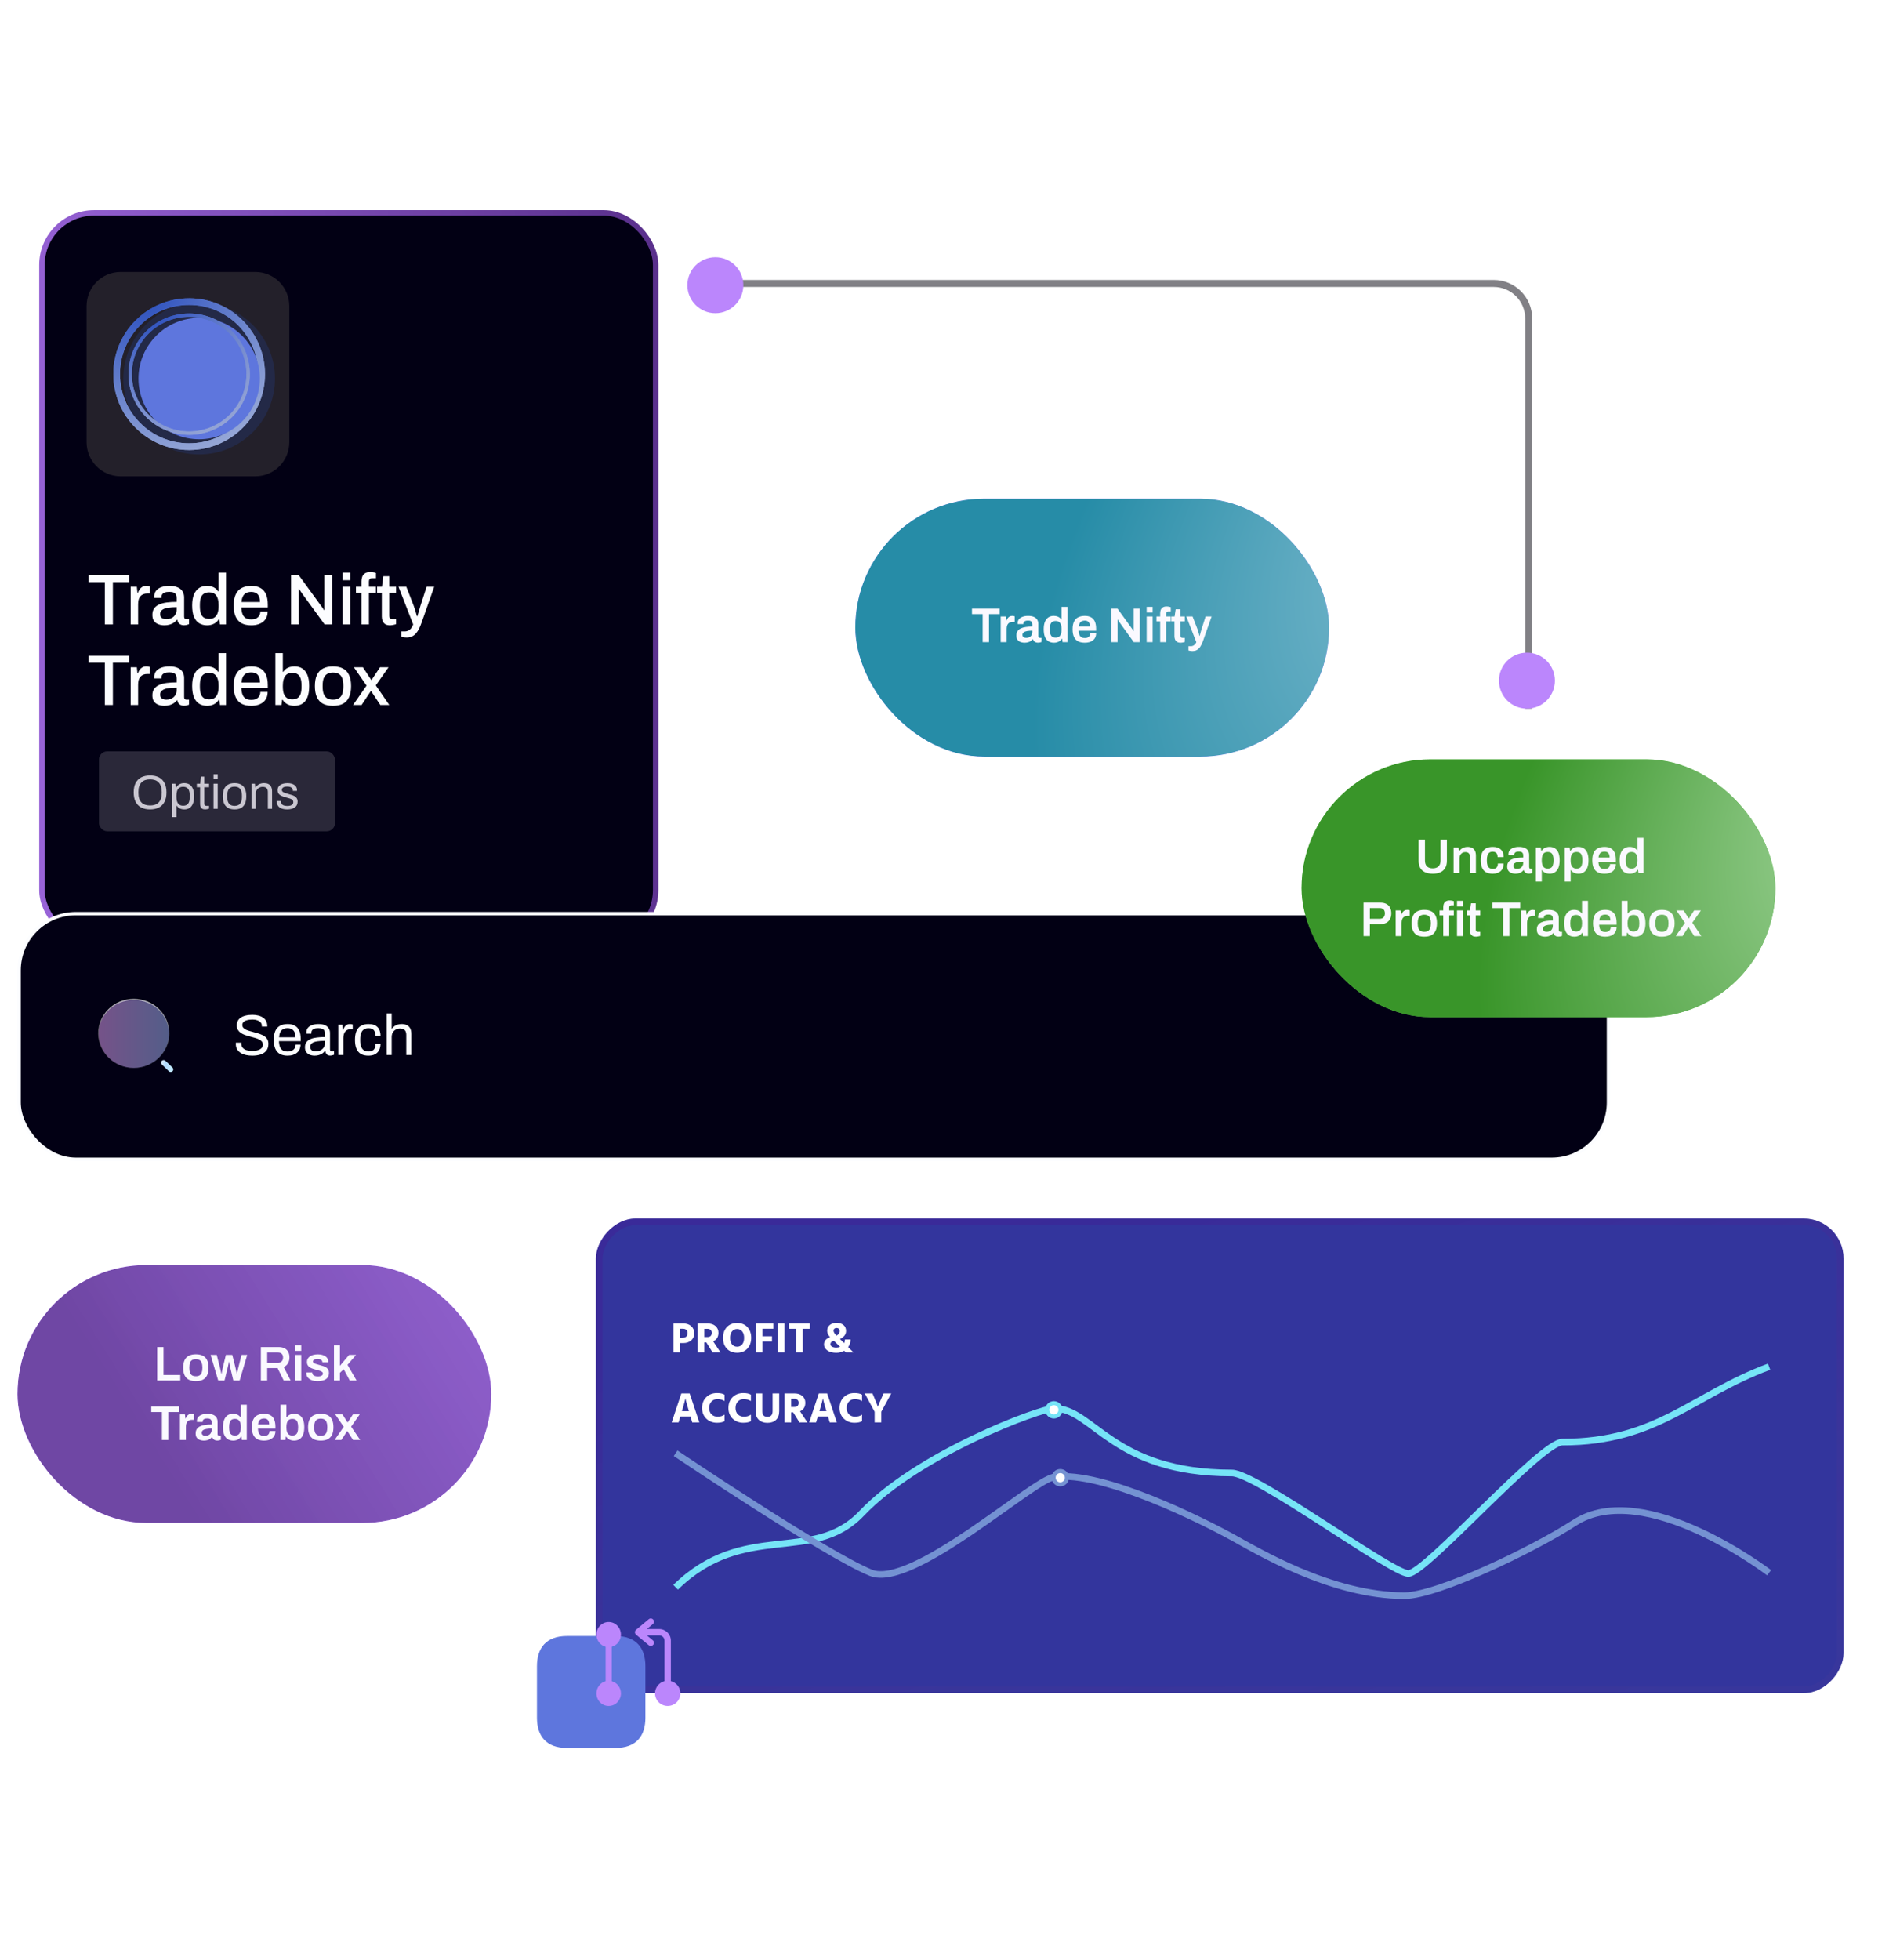 <svg width="540" height="560" viewBox="0 0 540 560" fill="none" xmlns="http://www.w3.org/2000/svg">
<g clip-path="url(#clip0_1_16832)">
<g filter="url(#filter0_d_1_16832)">
<rect x="5.783" y="59.283" width="175.434" height="208.434" rx="14.88" fill="#020014" stroke="url(#paint0_linear_1_16832)" stroke-width="1.566"/>
<path d="M66.797 134.556H28.246C22.885 134.556 18.539 130.178 18.539 124.777V85.941C18.539 80.54 22.885 76.162 28.246 76.162H66.795C72.156 76.162 76.502 80.54 76.502 85.941V124.775C76.502 130.178 72.156 134.556 66.797 134.556Z" fill="#23202A"/>
<g filter="url(#filter1_i_1_16832)">
<ellipse cx="47.859" cy="105.361" rx="21.676" ry="21.676" fill="#264BBD" fill-opacity="0.2"/>
</g>
<path d="M68.581 105.361C68.581 116.805 59.303 126.082 47.859 126.082C36.415 126.082 27.138 116.805 27.138 105.361C27.138 93.917 36.415 84.64 47.859 84.64C59.303 84.64 68.581 93.917 68.581 105.361Z" stroke="url(#paint1_radial_1_16832)" stroke-width="1.909"/>
<path d="M68.581 105.361C68.581 116.805 59.303 126.082 47.859 126.082C36.415 126.082 27.138 116.805 27.138 105.361C27.138 93.917 36.415 84.64 47.859 84.64C59.303 84.64 68.581 93.917 68.581 105.361Z" stroke="url(#paint2_radial_1_16832)" stroke-width="1.909"/>
<g filter="url(#filter2_i_1_16832)">
<ellipse cx="47.86" cy="105.36" rx="17.341" ry="17.34" fill="#5E76DD"/>
</g>
<path d="M64.723 105.36C64.723 114.673 57.173 122.223 47.86 122.223C38.547 122.223 30.997 114.673 30.997 105.36C30.997 96.047 38.547 88.497 47.86 88.497C57.173 88.497 64.723 96.047 64.723 105.36Z" stroke="url(#paint3_radial_1_16832)" stroke-width="0.954"/>
<path d="M64.723 105.36C64.723 114.673 57.173 122.223 47.86 122.223C38.547 122.223 30.997 114.673 30.997 105.36C30.997 96.047 38.547 88.497 47.86 88.497C57.173 88.497 64.723 96.047 64.723 105.36Z" stroke="url(#paint4_radial_1_16832)" stroke-width="0.954"/>
<path d="M23.765 176.897V164.806H19.113V162.839H30.753V164.806H26.06V176.897H23.765ZM31.143 176.897V166.118H32.905L33.09 167.86H33.212C33.335 167.518 33.492 167.197 33.684 166.897C33.889 166.596 34.148 166.35 34.463 166.159C34.791 165.968 35.187 165.872 35.651 165.872C35.87 165.872 36.061 165.892 36.225 165.933C36.403 165.974 36.539 166.009 36.635 166.036V168.044H35.918C35.48 168.044 35.091 168.113 34.749 168.249C34.422 168.386 34.142 168.591 33.909 168.864C33.691 169.124 33.527 169.445 33.417 169.827C33.322 170.21 33.274 170.64 33.274 171.118V176.897H31.143ZM40.753 177.143C40.411 177.143 40.042 177.102 39.646 177.02C39.25 176.938 38.874 176.788 38.519 176.57C38.178 176.351 37.897 176.05 37.679 175.668C37.46 175.272 37.351 174.759 37.351 174.131C37.351 173.393 37.522 172.785 37.863 172.307C38.205 171.829 38.683 171.453 39.298 171.18C39.913 170.906 40.644 170.715 41.491 170.606C42.351 170.497 43.287 170.442 44.298 170.442V169.376C44.298 169.021 44.237 168.707 44.114 168.434C44.005 168.16 43.793 167.949 43.478 167.798C43.178 167.648 42.741 167.573 42.167 167.573C41.593 167.573 41.142 167.648 40.814 167.798C40.5 167.935 40.275 168.113 40.138 168.331C40.015 168.536 39.954 168.761 39.954 169.007V169.315H37.904C37.891 169.246 37.884 169.178 37.884 169.11C37.884 169.042 37.884 168.96 37.884 168.864C37.884 168.222 38.061 167.682 38.416 167.245C38.785 166.794 39.298 166.453 39.954 166.22C40.609 165.988 41.368 165.872 42.228 165.872C43.157 165.872 43.929 166.008 44.544 166.282C45.173 166.541 45.644 166.917 45.958 167.409C46.272 167.901 46.43 168.495 46.43 169.192V174.664C46.43 174.923 46.491 175.108 46.614 175.217C46.751 175.326 46.908 175.381 47.085 175.381H47.823V176.815C47.659 176.884 47.454 176.952 47.208 177.02C46.962 177.089 46.675 177.123 46.348 177.123C45.979 177.123 45.664 177.055 45.405 176.918C45.159 176.795 44.954 176.617 44.79 176.385C44.64 176.139 44.537 175.866 44.483 175.565H44.36C44.114 175.88 43.813 176.16 43.458 176.406C43.116 176.638 42.72 176.815 42.269 176.938C41.819 177.075 41.313 177.143 40.753 177.143ZM41.347 175.381C41.771 175.381 42.16 175.319 42.515 175.196C42.884 175.06 43.198 174.875 43.458 174.643C43.718 174.397 43.922 174.11 44.073 173.782C44.223 173.441 44.298 173.072 44.298 172.676V171.958C43.355 171.958 42.529 172.013 41.819 172.122C41.108 172.232 40.555 172.437 40.158 172.737C39.762 173.024 39.564 173.427 39.564 173.946C39.564 174.261 39.633 174.527 39.769 174.746C39.906 174.951 40.111 175.108 40.384 175.217C40.657 175.326 40.978 175.381 41.347 175.381ZM53.004 177.143C52.13 177.143 51.371 176.945 50.729 176.549C50.087 176.153 49.588 175.538 49.233 174.705C48.892 173.871 48.721 172.792 48.721 171.467C48.721 170.169 48.898 169.11 49.254 168.29C49.609 167.47 50.101 166.862 50.729 166.466C51.358 166.07 52.082 165.872 52.902 165.872C53.38 165.872 53.824 165.927 54.234 166.036C54.644 166.145 55.006 166.316 55.32 166.548C55.648 166.78 55.921 167.074 56.14 167.429H56.283V162.081H58.414V176.897H56.672L56.468 175.422H56.324C55.969 175.996 55.497 176.426 54.91 176.713C54.336 177 53.701 177.143 53.004 177.143ZM53.598 175.299C54.227 175.299 54.732 175.162 55.115 174.889C55.511 174.602 55.805 174.192 55.996 173.659C56.187 173.113 56.283 172.45 56.283 171.672V171.385C56.283 170.729 56.221 170.169 56.099 169.704C55.976 169.24 55.798 168.864 55.566 168.577C55.334 168.276 55.053 168.058 54.725 167.921C54.398 167.785 54.029 167.716 53.619 167.716C52.99 167.716 52.478 167.846 52.082 168.106C51.686 168.352 51.392 168.741 51.201 169.274C51.023 169.807 50.934 170.497 50.934 171.344V171.713C50.934 172.56 51.03 173.25 51.221 173.782C51.412 174.302 51.699 174.684 52.082 174.93C52.478 175.176 52.983 175.299 53.598 175.299ZM65.63 177.143C64.523 177.143 63.594 176.945 62.843 176.549C62.105 176.139 61.545 175.518 61.163 174.684C60.78 173.851 60.589 172.792 60.589 171.508C60.589 170.21 60.78 169.151 61.163 168.331C61.545 167.498 62.112 166.883 62.864 166.487C63.615 166.077 64.551 165.872 65.671 165.872C66.696 165.872 67.55 166.07 68.233 166.466C68.93 166.849 69.456 167.436 69.811 168.229C70.166 169.021 70.344 170.018 70.344 171.221V172.04H62.782C62.809 172.806 62.925 173.448 63.13 173.967C63.335 174.472 63.642 174.848 64.052 175.094C64.476 175.326 65.009 175.442 65.651 175.442C66.047 175.442 66.402 175.395 66.716 175.299C67.031 175.19 67.297 175.039 67.516 174.848C67.734 174.643 67.905 174.404 68.028 174.131C68.151 173.844 68.212 173.523 68.212 173.168H70.303C70.303 173.81 70.193 174.377 69.975 174.869C69.756 175.36 69.435 175.777 69.012 176.119C68.602 176.447 68.11 176.699 67.536 176.877C66.962 177.055 66.327 177.143 65.63 177.143ZM62.823 170.483H68.11C68.11 169.95 68.048 169.506 67.925 169.151C67.816 168.782 67.652 168.481 67.434 168.249C67.215 168.017 66.956 167.853 66.655 167.757C66.354 167.648 66.013 167.593 65.63 167.593C65.056 167.593 64.564 167.696 64.155 167.901C63.758 168.106 63.451 168.427 63.232 168.864C63.014 169.287 62.877 169.827 62.823 170.483ZM77 176.897V162.839H79.213L85.628 171.651C85.71 171.733 85.799 171.849 85.894 171.999C86.003 172.15 86.106 172.3 86.201 172.45C86.297 172.601 86.365 172.724 86.406 172.819H86.509C86.509 172.614 86.509 172.416 86.509 172.225C86.509 172.034 86.509 171.842 86.509 171.651V162.839H88.722V176.897H86.591L80.094 167.983C79.985 167.819 79.849 167.614 79.684 167.368C79.521 167.108 79.398 166.91 79.316 166.774H79.213C79.213 166.965 79.213 167.163 79.213 167.368C79.213 167.559 79.213 167.764 79.213 167.983V176.897H77ZM91.763 164.253V162.081H93.894V164.253H91.763ZM91.763 176.897V166.118H93.894V176.897H91.763ZM97.118 176.897V167.88H95.54V166.118H97.118V164.56C97.118 164.109 97.186 163.686 97.323 163.29C97.473 162.893 97.726 162.566 98.081 162.306C98.45 162.046 98.969 161.917 99.638 161.917C99.83 161.917 100.021 161.93 100.212 161.958C100.417 161.971 100.608 161.999 100.786 162.04C100.964 162.081 101.121 162.128 101.257 162.183V163.679H100.212C99.884 163.679 99.638 163.761 99.474 163.925C99.324 164.089 99.249 164.328 99.249 164.642V166.118H101.257V167.88H99.249V176.897H97.118ZM105.335 177.143C104.72 177.143 104.235 177.027 103.88 176.795C103.538 176.549 103.292 176.242 103.142 175.873C103.005 175.49 102.937 175.087 102.937 174.664V167.88H101.585V166.118H102.978L103.367 163.105H105.068V166.118H107.015V167.88H105.068V174.418C105.068 174.732 105.137 174.971 105.273 175.135C105.41 175.299 105.635 175.381 105.95 175.381H107.015V176.815C106.879 176.87 106.708 176.918 106.503 176.959C106.312 177.014 106.114 177.055 105.909 177.082C105.704 177.123 105.513 177.143 105.335 177.143ZM110.063 180.627C109.653 180.627 109.311 180.593 109.038 180.525C108.765 180.47 108.594 180.436 108.525 180.422V178.885H109.55C109.851 178.885 110.151 178.817 110.452 178.68C110.766 178.544 111.046 178.325 111.292 178.025C111.538 177.724 111.743 177.348 111.907 176.897L107.706 166.118H109.94L112.03 171.487C112.126 171.733 112.228 172.04 112.337 172.409C112.46 172.778 112.576 173.154 112.686 173.537C112.809 173.919 112.911 174.261 112.993 174.561H113.096C113.164 174.356 113.232 174.124 113.301 173.864C113.382 173.591 113.464 173.311 113.546 173.024C113.628 172.737 113.71 172.464 113.792 172.204C113.874 171.931 113.943 171.699 113.997 171.508L115.739 166.118H117.912L114.264 176.488C114.059 177.061 113.833 177.601 113.587 178.107C113.341 178.612 113.055 179.049 112.727 179.418C112.412 179.801 112.037 180.094 111.6 180.299C111.162 180.518 110.65 180.627 110.063 180.627ZM23.765 199.897V187.806H19.113V185.839H30.753V187.806H26.06V199.897H23.765ZM31.143 199.897V189.118H32.905L33.09 190.86H33.212C33.335 190.518 33.492 190.197 33.684 189.897C33.889 189.596 34.148 189.35 34.463 189.159C34.791 188.968 35.187 188.872 35.651 188.872C35.87 188.872 36.061 188.892 36.225 188.933C36.403 188.974 36.539 189.009 36.635 189.036V191.044H35.918C35.48 191.044 35.091 191.113 34.749 191.249C34.422 191.386 34.142 191.591 33.909 191.864C33.691 192.124 33.527 192.445 33.417 192.827C33.322 193.21 33.274 193.64 33.274 194.118V199.897H31.143ZM40.753 200.143C40.411 200.143 40.042 200.102 39.646 200.02C39.25 199.938 38.874 199.788 38.519 199.57C38.178 199.351 37.897 199.05 37.679 198.668C37.46 198.272 37.351 197.759 37.351 197.131C37.351 196.393 37.522 195.785 37.863 195.307C38.205 194.829 38.683 194.453 39.298 194.18C39.913 193.906 40.644 193.715 41.491 193.606C42.351 193.497 43.287 193.442 44.298 193.442V192.376C44.298 192.021 44.237 191.707 44.114 191.434C44.005 191.16 43.793 190.949 43.478 190.798C43.178 190.648 42.741 190.573 42.167 190.573C41.593 190.573 41.142 190.648 40.814 190.798C40.5 190.935 40.275 191.113 40.138 191.331C40.015 191.536 39.954 191.761 39.954 192.007V192.315H37.904C37.891 192.246 37.884 192.178 37.884 192.11C37.884 192.042 37.884 191.96 37.884 191.864C37.884 191.222 38.061 190.682 38.416 190.245C38.785 189.794 39.298 189.453 39.954 189.22C40.609 188.988 41.368 188.872 42.228 188.872C43.157 188.872 43.929 189.008 44.544 189.282C45.173 189.541 45.644 189.917 45.958 190.409C46.272 190.901 46.43 191.495 46.43 192.192V197.664C46.43 197.923 46.491 198.108 46.614 198.217C46.751 198.326 46.908 198.381 47.085 198.381H47.823V199.815C47.659 199.884 47.454 199.952 47.208 200.02C46.962 200.089 46.675 200.123 46.348 200.123C45.979 200.123 45.664 200.055 45.405 199.918C45.159 199.795 44.954 199.617 44.79 199.385C44.64 199.139 44.537 198.866 44.483 198.565H44.36C44.114 198.88 43.813 199.16 43.458 199.406C43.116 199.638 42.72 199.815 42.269 199.938C41.819 200.075 41.313 200.143 40.753 200.143ZM41.347 198.381C41.771 198.381 42.16 198.319 42.515 198.196C42.884 198.06 43.198 197.875 43.458 197.643C43.718 197.397 43.922 197.11 44.073 196.782C44.223 196.441 44.298 196.072 44.298 195.676V194.958C43.355 194.958 42.529 195.013 41.819 195.122C41.108 195.232 40.555 195.437 40.158 195.737C39.762 196.024 39.564 196.427 39.564 196.946C39.564 197.261 39.633 197.527 39.769 197.746C39.906 197.951 40.111 198.108 40.384 198.217C40.657 198.326 40.978 198.381 41.347 198.381ZM53.004 200.143C52.13 200.143 51.371 199.945 50.729 199.549C50.087 199.153 49.588 198.538 49.233 197.705C48.892 196.871 48.721 195.792 48.721 194.467C48.721 193.169 48.898 192.11 49.254 191.29C49.609 190.47 50.101 189.862 50.729 189.466C51.358 189.07 52.082 188.872 52.902 188.872C53.38 188.872 53.824 188.927 54.234 189.036C54.644 189.145 55.006 189.316 55.32 189.548C55.648 189.78 55.921 190.074 56.14 190.429H56.283V185.081H58.414V199.897H56.672L56.468 198.422H56.324C55.969 198.996 55.497 199.426 54.91 199.713C54.336 200 53.701 200.143 53.004 200.143ZM53.598 198.299C54.227 198.299 54.732 198.162 55.115 197.889C55.511 197.602 55.805 197.192 55.996 196.659C56.187 196.113 56.283 195.45 56.283 194.672V194.385C56.283 193.729 56.221 193.169 56.099 192.704C55.976 192.24 55.798 191.864 55.566 191.577C55.334 191.276 55.053 191.058 54.725 190.921C54.398 190.785 54.029 190.716 53.619 190.716C52.99 190.716 52.478 190.846 52.082 191.106C51.686 191.352 51.392 191.741 51.201 192.274C51.023 192.807 50.934 193.497 50.934 194.344V194.713C50.934 195.56 51.03 196.25 51.221 196.782C51.412 197.302 51.699 197.684 52.082 197.93C52.478 198.176 52.983 198.299 53.598 198.299ZM65.63 200.143C64.523 200.143 63.594 199.945 62.843 199.549C62.105 199.139 61.545 198.518 61.163 197.684C60.78 196.851 60.589 195.792 60.589 194.508C60.589 193.21 60.78 192.151 61.163 191.331C61.545 190.498 62.112 189.883 62.864 189.487C63.615 189.077 64.551 188.872 65.671 188.872C66.696 188.872 67.55 189.07 68.233 189.466C68.93 189.849 69.456 190.436 69.811 191.229C70.166 192.021 70.344 193.018 70.344 194.221V195.04H62.782C62.809 195.806 62.925 196.448 63.13 196.967C63.335 197.472 63.642 197.848 64.052 198.094C64.476 198.326 65.009 198.442 65.651 198.442C66.047 198.442 66.402 198.395 66.716 198.299C67.031 198.19 67.297 198.039 67.516 197.848C67.734 197.643 67.905 197.404 68.028 197.131C68.151 196.844 68.212 196.523 68.212 196.168H70.303C70.303 196.81 70.193 197.377 69.975 197.869C69.756 198.36 69.435 198.777 69.012 199.119C68.602 199.447 68.11 199.699 67.536 199.877C66.962 200.055 66.327 200.143 65.63 200.143ZM62.823 193.483H68.11C68.11 192.95 68.048 192.506 67.925 192.151C67.816 191.782 67.652 191.481 67.434 191.249C67.215 191.017 66.956 190.853 66.655 190.757C66.354 190.648 66.013 190.593 65.63 190.593C65.056 190.593 64.564 190.696 64.155 190.901C63.758 191.106 63.451 191.427 63.232 191.864C63.014 192.287 62.877 192.827 62.823 193.483ZM77.921 200.143C77.21 200.143 76.568 200 75.994 199.713C75.42 199.426 74.949 198.996 74.58 198.422H74.436L74.252 199.897H72.51V185.081H74.641V190.429H74.764C74.997 190.074 75.27 189.78 75.584 189.548C75.912 189.316 76.281 189.145 76.691 189.036C77.101 188.927 77.545 188.872 78.023 188.872C78.843 188.872 79.567 189.07 80.195 189.466C80.824 189.862 81.309 190.47 81.65 191.29C82.005 192.11 82.183 193.169 82.183 194.467C82.183 195.792 82.012 196.871 81.671 197.705C81.329 198.538 80.837 199.153 80.195 199.549C79.567 199.945 78.808 200.143 77.921 200.143ZM77.326 198.299C77.941 198.299 78.44 198.176 78.822 197.93C79.218 197.684 79.512 197.302 79.703 196.782C79.895 196.25 79.99 195.56 79.99 194.713V194.344C79.99 193.497 79.895 192.807 79.703 192.274C79.526 191.741 79.239 191.352 78.843 191.106C78.447 190.846 77.927 190.716 77.285 190.716C76.889 190.716 76.527 190.785 76.199 190.921C75.871 191.058 75.591 191.276 75.359 191.577C75.126 191.864 74.949 192.24 74.826 192.704C74.703 193.169 74.641 193.729 74.641 194.385V194.672C74.641 195.45 74.73 196.113 74.908 196.659C75.099 197.192 75.393 197.602 75.789 197.889C76.185 198.162 76.698 198.299 77.326 198.299ZM88.969 200.143C87.848 200.143 86.899 199.945 86.12 199.549C85.355 199.139 84.774 198.518 84.378 197.684C83.996 196.851 83.804 195.792 83.804 194.508C83.804 193.21 83.996 192.151 84.378 191.331C84.774 190.498 85.355 189.883 86.12 189.487C86.899 189.077 87.848 188.872 88.969 188.872C90.116 188.872 91.073 189.077 91.838 189.487C92.603 189.883 93.177 190.498 93.559 191.331C93.955 192.151 94.153 193.21 94.153 194.508C94.153 195.792 93.955 196.851 93.559 197.684C93.177 198.518 92.603 199.139 91.838 199.549C91.073 199.945 90.116 200.143 88.969 200.143ZM88.969 198.381C89.652 198.381 90.212 198.251 90.649 197.992C91.086 197.718 91.407 197.308 91.612 196.762C91.831 196.215 91.94 195.525 91.94 194.692V194.323C91.94 193.49 91.831 192.8 91.612 192.253C91.407 191.707 91.086 191.304 90.649 191.044C90.212 190.771 89.652 190.634 88.969 190.634C88.299 190.634 87.746 190.771 87.309 191.044C86.871 191.304 86.543 191.707 86.325 192.253C86.12 192.8 86.017 193.49 86.017 194.323V194.692C86.017 195.525 86.12 196.215 86.325 196.762C86.543 197.308 86.871 197.718 87.309 197.992C87.746 198.251 88.299 198.381 88.969 198.381ZM94.719 199.897L98.571 194.364L94.944 189.118H97.526L99.903 192.725H100.026L102.424 189.118H104.863L101.215 194.303L105.068 199.897H102.506L99.883 195.942H99.781L97.157 199.897H94.719Z" fill="#FCFDFF"/>
<rect x="22.078" y="213.155" width="67.469" height="22.843" rx="2.35" fill="white" fill-opacity="0.16"/>
<path d="M36.696 229.741C35.721 229.741 34.883 229.563 34.182 229.208C33.489 228.853 32.952 228.315 32.569 227.596C32.196 226.876 32.009 225.974 32.009 224.89C32.009 223.797 32.196 222.896 32.569 222.185C32.952 221.466 33.489 220.928 34.182 220.573C34.883 220.218 35.721 220.04 36.696 220.04C37.67 220.04 38.504 220.218 39.196 220.573C39.897 220.928 40.434 221.466 40.808 222.185C41.19 222.896 41.382 223.797 41.382 224.89C41.382 225.974 41.19 226.876 40.808 227.596C40.434 228.315 39.897 228.853 39.196 229.208C38.504 229.563 37.67 229.741 36.696 229.741ZM36.696 228.62C37.206 228.62 37.666 228.552 38.075 228.415C38.494 228.279 38.845 228.065 39.127 227.773C39.419 227.473 39.642 227.099 39.797 226.653C39.952 226.197 40.029 225.66 40.029 225.041V224.754C40.029 224.125 39.952 223.588 39.797 223.142C39.642 222.686 39.419 222.313 39.127 222.021C38.845 221.721 38.494 221.502 38.075 221.366C37.666 221.229 37.206 221.161 36.696 221.161C36.176 221.161 35.712 221.229 35.302 221.366C34.892 221.502 34.541 221.721 34.25 222.021C33.959 222.313 33.735 222.686 33.581 223.142C33.435 223.588 33.362 224.125 33.362 224.754V225.041C33.362 225.66 33.435 226.197 33.581 226.653C33.735 227.099 33.959 227.473 34.25 227.773C34.541 228.065 34.892 228.279 35.302 228.415C35.712 228.552 36.176 228.62 36.696 228.62ZM43.022 231.94V222.39H43.979L44.102 223.415H44.197C44.443 223.014 44.758 222.718 45.14 222.527C45.523 222.326 45.955 222.226 46.438 222.226C47.039 222.226 47.549 222.358 47.968 222.622C48.387 222.887 48.711 223.301 48.938 223.866C49.166 224.421 49.28 225.145 49.28 226.038C49.28 226.876 49.161 227.573 48.925 228.128C48.697 228.675 48.373 229.08 47.955 229.344C47.535 229.609 47.048 229.741 46.493 229.741C46.183 229.741 45.892 229.704 45.618 229.631C45.345 229.558 45.099 229.445 44.88 229.29C44.662 229.126 44.471 228.921 44.307 228.675H44.225V231.94H43.022ZM46.11 228.689C46.556 228.689 46.921 228.602 47.203 228.429C47.485 228.247 47.695 227.969 47.832 227.596C47.968 227.213 48.036 226.726 48.036 226.134V225.847C48.036 225.218 47.964 224.717 47.818 224.344C47.672 223.961 47.458 223.688 47.176 223.524C46.903 223.36 46.561 223.278 46.151 223.278C45.705 223.278 45.336 223.378 45.044 223.579C44.762 223.77 44.553 224.062 44.416 224.453C44.288 224.845 44.225 225.323 44.225 225.888V226.093C44.225 226.594 44.27 227.013 44.361 227.35C44.462 227.678 44.598 227.942 44.771 228.142C44.953 228.342 45.158 228.484 45.386 228.566C45.614 228.648 45.855 228.689 46.11 228.689ZM52.455 229.741C52.081 229.741 51.79 229.672 51.58 229.536C51.371 229.39 51.221 229.203 51.129 228.976C51.038 228.739 50.993 228.488 50.993 228.224V223.401H50.064V222.39H51.02L51.239 220.382H52.195V222.39H53.548V223.401H52.195V228.046C52.195 228.274 52.236 228.447 52.318 228.566C52.4 228.675 52.555 228.73 52.783 228.73H53.548V229.522C53.457 229.568 53.347 229.604 53.22 229.631C53.092 229.659 52.96 229.681 52.824 229.7C52.696 229.727 52.573 229.741 52.455 229.741ZM54.83 221.038V219.699H56.032V221.038H54.83ZM54.83 229.577V222.39H56.032V229.577H54.83ZM60.85 229.741C60.121 229.741 59.507 229.609 59.006 229.344C58.514 229.071 58.136 228.657 57.872 228.101C57.617 227.546 57.489 226.84 57.489 225.983C57.489 225.118 57.617 224.412 57.872 223.866C58.136 223.31 58.514 222.9 59.006 222.636C59.507 222.363 60.121 222.226 60.85 222.226C61.579 222.226 62.189 222.363 62.681 222.636C63.182 222.9 63.56 223.31 63.815 223.866C64.07 224.412 64.197 225.118 64.197 225.983C64.197 226.84 64.07 227.546 63.815 228.101C63.56 228.657 63.182 229.071 62.681 229.344C62.189 229.609 61.579 229.741 60.85 229.741ZM60.85 228.73C61.315 228.73 61.702 228.639 62.011 228.456C62.321 228.274 62.553 227.992 62.708 227.609C62.872 227.218 62.954 226.726 62.954 226.134V225.833C62.954 225.232 62.872 224.74 62.708 224.358C62.553 223.975 62.321 223.693 62.011 223.511C61.702 223.328 61.315 223.237 60.85 223.237C60.386 223.237 59.994 223.328 59.675 223.511C59.365 223.693 59.133 223.975 58.978 224.358C58.823 224.74 58.746 225.232 58.746 225.833V226.134C58.746 226.726 58.823 227.218 58.978 227.609C59.133 227.992 59.365 228.274 59.675 228.456C59.994 228.639 60.386 228.73 60.85 228.73ZM65.691 229.577V222.39H66.661L66.77 223.47H66.866C67.057 223.178 67.271 222.941 67.508 222.759C67.754 222.577 68.022 222.445 68.314 222.363C68.615 222.272 68.933 222.226 69.27 222.226C69.726 222.226 70.122 222.304 70.459 222.459C70.805 222.613 71.074 222.864 71.265 223.21C71.466 223.556 71.566 224.025 71.566 224.617V229.577H70.363V224.781C70.363 224.481 70.322 224.235 70.24 224.043C70.168 223.852 70.063 223.702 69.926 223.593C69.799 223.483 69.639 223.406 69.448 223.36C69.266 223.315 69.061 223.292 68.833 223.292C68.496 223.292 68.177 223.374 67.877 223.538C67.576 223.702 67.335 223.939 67.153 224.248C66.98 224.558 66.893 224.927 66.893 225.355V229.577H65.691ZM75.903 229.741C75.411 229.741 74.979 229.691 74.605 229.59C74.232 229.49 73.922 229.344 73.676 229.153C73.43 228.962 73.243 228.734 73.116 228.47C72.989 228.206 72.925 227.905 72.925 227.568C72.925 227.523 72.925 227.482 72.925 227.445C72.925 227.4 72.929 227.363 72.938 227.336H74.127C74.118 227.372 74.113 227.404 74.113 227.432C74.113 227.459 74.113 227.486 74.113 227.514C74.123 227.832 74.204 228.083 74.359 228.265C74.523 228.447 74.746 228.575 75.029 228.648C75.311 228.72 75.625 228.757 75.972 228.757C76.272 228.757 76.55 228.72 76.805 228.648C77.06 228.566 77.26 228.447 77.406 228.292C77.561 228.128 77.638 227.924 77.638 227.678C77.638 227.377 77.538 227.149 77.338 226.994C77.146 226.831 76.891 226.703 76.573 226.612C76.254 226.521 75.921 226.425 75.575 226.325C75.284 226.243 74.992 226.152 74.701 226.052C74.409 225.952 74.145 225.829 73.908 225.683C73.681 225.537 73.494 225.35 73.348 225.123C73.212 224.886 73.143 224.59 73.143 224.235C73.143 223.916 73.207 223.634 73.335 223.388C73.471 223.142 73.662 222.932 73.908 222.759C74.154 222.586 74.45 222.459 74.796 222.377C75.152 222.285 75.543 222.24 75.972 222.24C76.427 222.24 76.823 222.29 77.16 222.39C77.506 222.49 77.793 222.632 78.021 222.814C78.249 222.996 78.417 223.205 78.526 223.442C78.636 223.67 78.69 223.916 78.69 224.18C78.69 224.235 78.69 224.289 78.69 224.344C78.69 224.389 78.686 224.426 78.677 224.453H77.502V224.303C77.502 224.121 77.452 223.948 77.351 223.784C77.26 223.611 77.096 223.474 76.859 223.374C76.632 223.265 76.313 223.21 75.903 223.21C75.639 223.21 75.411 223.233 75.22 223.278C75.029 223.315 74.869 223.378 74.742 223.47C74.614 223.552 74.519 223.652 74.455 223.77C74.391 223.879 74.359 224.007 74.359 224.153C74.359 224.389 74.437 224.572 74.592 224.699C74.746 224.827 74.951 224.931 75.206 225.013C75.471 225.095 75.753 225.186 76.053 225.287C76.372 225.378 76.696 225.473 77.023 225.574C77.361 225.665 77.666 225.783 77.939 225.929C78.221 226.075 78.444 226.275 78.608 226.53C78.781 226.776 78.868 227.104 78.868 227.514C78.868 227.896 78.795 228.229 78.649 228.511C78.504 228.793 78.294 229.026 78.021 229.208C77.757 229.39 77.442 229.522 77.078 229.604C76.723 229.695 76.331 229.741 75.903 229.741Z" fill="#CAC7D1"/>
</g>
<rect x="5.474" y="261.081" width="454.327" height="70.188" rx="16.219" fill="#020014" stroke="#FCFDFF" stroke-width="0.948"/>
<path d="M48.345 295.369C48.345 300.775 43.825 305.163 38.241 305.163C32.657 305.163 28.137 300.775 28.137 295.369C28.137 289.963 32.657 285.574 38.241 285.574C43.825 285.574 48.345 289.963 48.345 295.369Z" fill="white" fill-opacity="0.4"/>
<path d="M48.345 295.369C48.345 300.775 43.825 305.163 38.241 305.163C32.657 305.163 28.137 300.775 28.137 295.369C28.137 289.963 32.657 285.574 38.241 285.574C43.825 285.574 48.345 289.963 48.345 295.369Z" fill="url(#paint5_linear_1_16832)" fill-opacity="0.3"/>
<path d="M48.345 295.369C48.345 300.775 43.825 305.163 38.241 305.163C32.657 305.163 28.137 300.775 28.137 295.369C28.137 289.963 32.657 285.574 38.241 285.574C43.825 285.574 48.345 289.963 48.345 295.369Z" stroke="url(#paint6_linear_1_16832)" stroke-width="0.235"/>
<path d="M48.785 306.324C48.592 306.324 48.398 306.251 48.258 306.115L46.257 304.174C45.966 303.893 45.966 303.434 46.257 303.141C46.547 302.86 47.021 302.86 47.322 303.141L49.323 305.082C49.614 305.364 49.614 305.823 49.323 306.115C49.173 306.251 48.979 306.324 48.785 306.324Z" fill="url(#paint7_linear_1_16832)"/>
<path d="M72.111 301.67C71.497 301.67 70.906 301.61 70.336 301.49C69.777 301.369 69.279 301.177 68.841 300.914C68.403 300.641 68.052 300.29 67.789 299.863C67.537 299.436 67.411 298.91 67.411 298.285C67.411 298.23 67.411 298.176 67.411 298.121C67.422 298.066 67.428 298.011 67.428 297.957H69.005C69.005 297.989 69 298.044 68.989 298.121C68.989 298.187 68.989 298.247 68.989 298.302C68.989 298.74 69.12 299.112 69.383 299.419C69.646 299.726 70.007 299.956 70.468 300.109C70.939 300.252 71.47 300.323 72.062 300.323C72.325 300.323 72.598 300.306 72.883 300.274C73.179 300.241 73.458 300.186 73.721 300.109C73.995 300.022 74.236 299.912 74.444 299.781C74.663 299.638 74.833 299.468 74.954 299.271C75.085 299.063 75.151 298.811 75.151 298.515C75.151 298.143 75.041 297.836 74.822 297.595C74.614 297.343 74.335 297.14 73.984 296.987C73.634 296.823 73.234 296.68 72.785 296.56C72.346 296.428 71.892 296.302 71.421 296.182C70.95 296.061 70.49 295.924 70.04 295.771C69.602 295.607 69.208 295.41 68.857 295.179C68.507 294.938 68.222 294.643 68.003 294.292C67.795 293.942 67.691 293.514 67.691 293.01C67.691 292.539 67.784 292.118 67.97 291.745C68.167 291.373 68.452 291.06 68.824 290.808C69.208 290.545 69.679 290.348 70.237 290.217C70.796 290.074 71.437 290.003 72.16 290.003C72.752 290.003 73.299 290.069 73.803 290.2C74.318 290.321 74.767 290.513 75.151 290.776C75.545 291.027 75.852 291.351 76.071 291.745C76.29 292.139 76.4 292.616 76.4 293.175V293.372H74.855V293.125C74.855 292.753 74.74 292.435 74.51 292.172C74.28 291.909 73.962 291.707 73.557 291.564C73.162 291.422 72.713 291.351 72.21 291.351C71.552 291.351 71.004 291.416 70.566 291.548C70.128 291.668 69.799 291.849 69.58 292.09C69.372 292.32 69.268 292.583 69.268 292.879C69.268 293.219 69.372 293.503 69.58 293.733C69.799 293.963 70.084 294.155 70.435 294.309C70.785 294.451 71.185 294.582 71.634 294.703C72.084 294.823 72.538 294.949 72.998 295.081C73.469 295.201 73.924 295.344 74.362 295.508C74.811 295.661 75.211 295.859 75.562 296.1C75.923 296.33 76.208 296.626 76.416 296.987C76.624 297.338 76.728 297.77 76.728 298.285C76.728 299.085 76.531 299.737 76.137 300.241C75.743 300.734 75.2 301.095 74.51 301.325C73.82 301.555 73.02 301.67 72.111 301.67ZM82.198 301.67C81.344 301.67 80.621 301.511 80.029 301.194C79.448 300.865 79.005 300.367 78.698 299.698C78.402 299.03 78.254 298.181 78.254 297.151C78.254 296.111 78.402 295.262 78.698 294.604C79.005 293.936 79.454 293.443 80.045 293.125C80.637 292.797 81.376 292.632 82.264 292.632C83.074 292.632 83.754 292.791 84.301 293.109C84.849 293.416 85.26 293.881 85.534 294.506C85.819 295.119 85.961 295.892 85.961 296.823V297.513H79.75C79.772 298.203 79.87 298.773 80.045 299.222C80.232 299.66 80.505 299.983 80.867 300.191C81.228 300.389 81.683 300.487 82.231 300.487C82.603 300.487 82.927 300.443 83.2 300.356C83.485 300.257 83.721 300.12 83.907 299.945C84.104 299.77 84.252 299.561 84.351 299.32C84.449 299.079 84.504 298.817 84.515 298.532H85.928C85.917 298.992 85.83 299.419 85.665 299.813C85.501 300.197 85.26 300.526 84.942 300.799C84.625 301.073 84.236 301.287 83.776 301.44C83.315 301.594 82.79 301.67 82.198 301.67ZM79.782 296.428H84.466C84.466 295.946 84.411 295.541 84.301 295.212C84.192 294.884 84.033 294.615 83.825 294.407C83.628 294.199 83.392 294.051 83.118 293.963C82.855 293.865 82.554 293.816 82.215 293.816C81.71 293.816 81.283 293.909 80.933 294.095C80.582 294.281 80.314 294.566 80.127 294.949C79.941 295.333 79.826 295.826 79.782 296.428ZM89.919 301.67C89.601 301.67 89.284 301.632 88.966 301.555C88.648 301.479 88.352 301.353 88.079 301.177C87.805 301.002 87.585 300.761 87.421 300.454C87.257 300.137 87.175 299.742 87.175 299.271C87.175 298.68 87.317 298.192 87.602 297.809C87.887 297.425 88.281 297.129 88.785 296.921C89.3 296.702 89.908 296.554 90.609 296.478C91.31 296.39 92.072 296.346 92.893 296.346V295.36C92.893 295.043 92.838 294.769 92.729 294.539C92.619 294.309 92.422 294.133 92.137 294.013C91.863 293.881 91.469 293.816 90.954 293.816C90.461 293.816 90.067 293.881 89.771 294.013C89.486 294.133 89.284 294.292 89.163 294.489C89.053 294.686 88.999 294.906 88.999 295.147V295.393H87.602C87.591 295.338 87.585 295.284 87.585 295.229C87.585 295.174 87.585 295.108 87.585 295.032C87.585 294.506 87.728 294.068 88.013 293.717C88.308 293.355 88.719 293.087 89.245 292.912C89.771 292.726 90.374 292.632 91.053 292.632C91.776 292.632 92.378 292.736 92.86 292.945C93.353 293.153 93.72 293.449 93.961 293.832C94.213 294.215 94.339 294.676 94.339 295.212V299.896C94.339 300.104 94.389 300.252 94.487 300.339C94.586 300.416 94.706 300.454 94.849 300.454H95.49V301.407C95.336 301.473 95.166 301.528 94.98 301.572C94.794 301.627 94.58 301.654 94.339 301.654C94.055 301.654 93.819 301.594 93.633 301.473C93.446 301.364 93.304 301.21 93.205 301.013C93.107 300.805 93.041 300.575 93.008 300.323H92.893C92.696 300.597 92.444 300.838 92.137 301.046C91.841 301.243 91.507 301.396 91.135 301.506C90.763 301.616 90.357 301.67 89.919 301.67ZM90.28 300.454C90.631 300.454 90.96 300.4 91.266 300.29C91.584 300.18 91.863 300.027 92.105 299.83C92.346 299.622 92.537 299.375 92.68 299.09C92.822 298.806 92.893 298.493 92.893 298.154V297.431C92.006 297.431 91.25 297.48 90.626 297.579C90.001 297.677 89.519 297.852 89.179 298.104C88.851 298.356 88.686 298.712 88.686 299.173C88.686 299.468 88.752 299.709 88.884 299.896C89.015 300.082 89.201 300.224 89.442 300.323C89.683 300.411 89.963 300.454 90.28 300.454ZM96.704 301.473V292.83H97.871L98.002 294.259H98.118C98.205 293.985 98.326 293.728 98.479 293.487C98.632 293.235 98.841 293.032 99.103 292.879C99.366 292.715 99.689 292.632 100.073 292.632C100.237 292.632 100.385 292.649 100.517 292.682C100.659 292.704 100.763 292.731 100.829 292.764V294.095H100.287C99.914 294.095 99.591 294.161 99.317 294.292C99.054 294.413 98.835 294.588 98.66 294.818C98.484 295.048 98.353 295.322 98.265 295.64C98.189 295.957 98.15 296.297 98.15 296.658V301.473H96.704ZM105.286 301.67C104.454 301.67 103.753 301.511 103.183 301.194C102.624 300.865 102.197 300.367 101.901 299.698C101.617 299.019 101.474 298.17 101.474 297.151C101.474 296.133 101.617 295.289 101.901 294.621C102.197 293.952 102.63 293.454 103.2 293.125C103.78 292.797 104.492 292.632 105.336 292.632C105.927 292.632 106.437 292.709 106.864 292.862C107.302 293.016 107.664 293.24 107.949 293.536C108.233 293.832 108.442 294.188 108.573 294.604C108.715 295.021 108.787 295.497 108.787 296.034H107.324C107.324 295.53 107.253 295.119 107.11 294.802C106.979 294.473 106.765 294.232 106.47 294.078C106.174 293.914 105.785 293.832 105.303 293.832C104.821 293.832 104.405 293.942 104.054 294.161C103.703 294.369 103.435 294.703 103.249 295.163C103.063 295.623 102.969 296.231 102.969 296.987V297.332C102.969 298.044 103.057 298.636 103.232 299.107C103.419 299.578 103.687 299.923 104.038 300.142C104.388 300.361 104.815 300.471 105.319 300.471C105.812 300.471 106.207 300.383 106.502 300.208C106.809 300.033 107.028 299.781 107.16 299.452C107.302 299.123 107.373 298.729 107.373 298.269H108.787C108.787 298.751 108.715 299.2 108.573 299.616C108.442 300.033 108.233 300.394 107.949 300.701C107.664 301.008 107.302 301.249 106.864 301.424C106.426 301.588 105.9 301.67 105.286 301.67ZM110.521 301.473V289.592H111.967V293.914H112.082C112.301 293.618 112.548 293.377 112.822 293.191C113.096 293.005 113.397 292.868 113.726 292.78C114.065 292.682 114.432 292.632 114.826 292.632C115.374 292.632 115.851 292.726 116.256 292.912C116.672 293.098 116.996 293.399 117.226 293.816C117.467 294.232 117.587 294.796 117.587 295.508V301.473H116.141V295.705C116.141 295.344 116.092 295.048 115.993 294.818C115.906 294.588 115.78 294.407 115.615 294.276C115.462 294.144 115.27 294.051 115.04 293.996C114.821 293.942 114.575 293.914 114.301 293.914C113.895 293.914 113.512 294.013 113.15 294.21C112.789 294.396 112.499 294.676 112.279 295.048C112.071 295.41 111.967 295.859 111.967 296.395V301.473H110.521Z" fill="#FCFDFF"/>
<g clip-path="url(#clip1_1_16832)">
<rect x="5" y="361.5" width="135.444" height="73.698" rx="36.849" fill="#B680FC"/>
<g filter="url(#filter3_f_1_16832)">
<ellipse cx="104.685" cy="80.993" rx="104.685" ry="80.993" transform="matrix(0.707 0.707 0.707 -0.707 -38.156 410.657)" fill="url(#paint8_linear_1_16832)" fill-opacity="0.5"/>
</g>
<path d="M44.928 394.5V384.935H46.741V392.924H51.537V394.5H44.928ZM55.989 394.667C55.19 394.667 54.52 394.533 53.981 394.263C53.442 393.984 53.038 393.561 52.768 392.994C52.499 392.427 52.364 391.707 52.364 390.833C52.364 389.95 52.499 389.23 52.768 388.672C53.038 388.105 53.442 387.687 53.981 387.417C54.52 387.138 55.19 386.999 55.989 386.999C56.798 386.999 57.467 387.138 57.997 387.417C58.536 387.687 58.94 388.105 59.21 388.672C59.48 389.23 59.614 389.95 59.614 390.833C59.614 391.707 59.48 392.427 59.21 392.994C58.94 393.561 58.536 393.984 57.997 394.263C57.467 394.533 56.798 394.667 55.989 394.667ZM55.989 393.273C56.435 393.273 56.793 393.189 57.063 393.022C57.342 392.845 57.541 392.585 57.662 392.241C57.792 391.888 57.858 391.451 57.858 390.931V390.735C57.858 390.215 57.792 389.783 57.662 389.439C57.541 389.086 57.342 388.825 57.063 388.658C56.793 388.481 56.435 388.393 55.989 388.393C55.543 388.393 55.181 388.481 54.902 388.658C54.632 388.825 54.432 389.086 54.302 389.439C54.181 389.783 54.121 390.215 54.121 390.735V390.931C54.121 391.451 54.181 391.888 54.302 392.241C54.432 392.585 54.632 392.845 54.902 393.022C55.181 393.189 55.543 393.273 55.989 393.273ZM62.384 394.5L60.195 387.166H61.952L62.97 391.154C63.026 391.358 63.072 391.563 63.109 391.767C63.146 391.962 63.179 392.13 63.207 392.269C63.235 392.409 63.253 392.492 63.263 392.52H63.346C63.383 392.353 63.42 392.172 63.458 391.976C63.495 391.781 63.527 391.605 63.555 391.447C63.593 391.279 63.616 391.168 63.625 391.112L64.573 387.166H66.4L67.39 391.126C67.427 391.256 67.459 391.409 67.487 391.586C67.524 391.753 67.562 391.921 67.599 392.088C67.636 392.255 67.664 392.399 67.682 392.52H67.766C67.785 392.409 67.808 392.274 67.836 392.116C67.873 391.958 67.91 391.795 67.947 391.628C67.984 391.46 68.017 391.307 68.045 391.168L69.049 387.166H70.68L68.505 394.5H66.706L65.87 391C65.833 390.824 65.786 390.624 65.73 390.401C65.684 390.178 65.638 389.955 65.591 389.732C65.554 389.508 65.521 389.318 65.493 389.16H65.41C65.41 389.225 65.396 389.341 65.368 389.508C65.34 389.676 65.298 389.885 65.242 390.136C65.196 390.387 65.131 390.675 65.047 391L64.183 394.5H62.384ZM74.57 394.5V384.935H79.604C80.31 384.935 80.896 385.056 81.36 385.298C81.825 385.539 82.174 385.883 82.406 386.33C82.638 386.776 82.755 387.301 82.755 387.905C82.755 388.528 82.615 389.081 82.336 389.564C82.058 390.038 81.649 390.396 81.109 390.638L83.089 394.5H81.109L79.353 390.945H76.383V394.5H74.57ZM76.383 389.425H79.464C79.929 389.425 80.287 389.29 80.538 389.02C80.789 388.751 80.914 388.379 80.914 387.905C80.914 387.598 80.859 387.343 80.747 387.138C80.635 386.924 80.473 386.762 80.259 386.65C80.045 386.539 79.78 386.483 79.464 386.483H76.383V389.425ZM84.411 386.037V384.419H86.112V386.037H84.411ZM84.411 394.5V387.166H86.112V394.5H84.411ZM90.782 394.667C90.252 394.667 89.788 394.612 89.388 394.5C88.988 394.379 88.654 394.216 88.384 394.012C88.115 393.808 87.91 393.57 87.771 393.301C87.641 393.022 87.575 392.72 87.575 392.395C87.575 392.348 87.575 392.306 87.575 392.269C87.585 392.232 87.589 392.204 87.589 392.185H89.263C89.263 392.204 89.263 392.223 89.263 392.241C89.263 392.26 89.263 392.278 89.263 392.297C89.272 392.548 89.351 392.753 89.499 392.911C89.648 393.059 89.843 393.166 90.085 393.231C90.327 393.296 90.582 393.329 90.852 393.329C91.094 393.329 91.321 393.306 91.535 393.259C91.758 393.203 91.939 393.12 92.079 393.008C92.228 392.887 92.302 392.734 92.302 392.548C92.302 392.306 92.209 392.12 92.023 391.99C91.837 391.86 91.591 391.753 91.284 391.67C90.987 391.586 90.666 391.498 90.322 391.405C90.015 391.321 89.709 391.228 89.402 391.126C89.095 391.024 88.816 390.893 88.565 390.735C88.324 390.577 88.124 390.373 87.966 390.122C87.817 389.871 87.743 389.56 87.743 389.188C87.743 388.825 87.822 388.509 87.98 388.24C88.138 387.97 88.356 387.747 88.635 387.57C88.914 387.385 89.244 387.245 89.625 387.152C90.006 387.059 90.42 387.013 90.866 387.013C91.303 387.013 91.698 387.059 92.051 387.152C92.414 387.245 92.725 387.38 92.985 387.556C93.255 387.724 93.459 387.933 93.599 388.184C93.747 388.426 93.822 388.695 93.822 388.993C93.822 389.058 93.817 389.123 93.808 389.188C93.808 389.253 93.808 389.29 93.808 389.299H92.149V389.202C92.149 389.025 92.093 388.876 91.981 388.756C91.879 388.625 91.726 388.523 91.521 388.449C91.326 388.374 91.08 388.337 90.782 388.337C90.559 388.337 90.364 388.356 90.197 388.393C90.029 388.43 89.89 388.481 89.778 388.546C89.676 388.611 89.597 388.686 89.541 388.77C89.486 388.853 89.458 388.946 89.458 389.048C89.458 389.225 89.527 389.364 89.667 389.467C89.806 389.569 89.992 389.657 90.225 389.732C90.466 389.806 90.727 389.885 91.005 389.969C91.34 390.062 91.684 390.159 92.037 390.261C92.39 390.354 92.716 390.475 93.013 390.624C93.32 390.773 93.566 390.982 93.752 391.251C93.938 391.521 94.031 391.879 94.031 392.325C94.031 392.753 93.947 393.12 93.78 393.426C93.622 393.724 93.394 393.966 93.097 394.151C92.809 394.328 92.465 394.458 92.065 394.542C91.675 394.625 91.247 394.667 90.782 394.667ZM95.467 394.5V384.419H97.168V390.289L99.803 387.166H101.797L99.343 390.01L101.937 394.5H99.985L98.256 391.251L97.168 392.297V394.5H95.467ZM46.29 411.5V403.497H43.237V401.935H51.17V403.497H48.103V411.5H46.29ZM51.447 411.5V404.166H52.869L53.008 405.323H53.106C53.199 405.091 53.31 404.877 53.441 404.682C53.58 404.477 53.757 404.315 53.97 404.194C54.184 404.064 54.444 403.999 54.751 403.999C54.9 403.999 55.035 404.013 55.155 404.041C55.286 404.068 55.383 404.096 55.448 404.124V405.728H54.932C54.644 405.728 54.389 405.77 54.166 405.853C53.942 405.928 53.752 406.048 53.594 406.216C53.445 406.383 53.334 406.592 53.259 406.843C53.185 407.094 53.148 407.387 53.148 407.721V411.5H51.447ZM58.244 411.667C58.04 411.667 57.803 411.639 57.533 411.584C57.273 411.537 57.017 411.444 56.766 411.305C56.525 411.165 56.325 410.961 56.167 410.691C56.009 410.412 55.93 410.05 55.93 409.604C55.93 409.102 56.041 408.688 56.264 408.363C56.487 408.028 56.799 407.768 57.199 407.582C57.608 407.387 58.091 407.252 58.649 407.178C59.216 407.094 59.834 407.052 60.503 407.052V406.453C60.503 406.239 60.471 406.048 60.406 405.881C60.34 405.714 60.219 405.584 60.043 405.491C59.876 405.388 59.62 405.337 59.276 405.337C58.932 405.337 58.663 405.379 58.467 405.463C58.272 405.546 58.137 405.649 58.063 405.77C57.989 405.89 57.952 406.016 57.952 406.146V406.341H56.306C56.297 406.295 56.292 406.248 56.292 406.202C56.292 406.155 56.292 406.099 56.292 406.034C56.292 405.616 56.418 405.254 56.669 404.947C56.92 404.64 57.268 404.408 57.715 404.25C58.161 404.082 58.676 403.999 59.262 403.999C59.931 403.999 60.48 404.092 60.907 404.278C61.344 404.464 61.67 404.728 61.883 405.072C62.097 405.416 62.204 405.835 62.204 406.327V409.785C62.204 409.962 62.255 410.087 62.357 410.161C62.46 410.236 62.571 410.273 62.692 410.273H63.138V411.444C63.045 411.481 62.91 411.523 62.734 411.57C62.557 411.625 62.339 411.653 62.079 411.653C61.837 411.653 61.618 411.612 61.423 411.528C61.237 411.454 61.079 411.342 60.949 411.193C60.819 411.045 60.726 410.868 60.67 410.663H60.587C60.429 410.859 60.238 411.035 60.015 411.193C59.801 411.342 59.546 411.458 59.248 411.542C58.96 411.625 58.625 411.667 58.244 411.667ZM58.76 410.273C59.039 410.273 59.285 410.231 59.499 410.148C59.722 410.064 59.904 409.948 60.043 409.799C60.192 409.65 60.303 409.469 60.378 409.255C60.461 409.041 60.503 408.809 60.503 408.558V408.223C59.992 408.223 59.518 408.256 59.081 408.321C58.653 408.386 58.309 408.507 58.049 408.684C57.798 408.86 57.673 409.111 57.673 409.436C57.673 409.604 57.71 409.753 57.784 409.883C57.868 410.003 57.989 410.101 58.147 410.175C58.314 410.24 58.519 410.273 58.76 410.273ZM66.661 411.667C66.066 411.667 65.55 411.533 65.113 411.263C64.677 410.993 64.337 410.575 64.096 410.008C63.863 409.441 63.747 408.711 63.747 407.819C63.747 406.936 63.868 406.216 64.11 405.658C64.351 405.091 64.686 404.673 65.113 404.403C65.541 404.134 66.024 403.999 66.564 403.999C66.898 403.999 67.205 404.036 67.484 404.11C67.763 404.185 68.009 404.301 68.223 404.459C68.436 404.608 68.618 404.794 68.766 405.017H68.85V401.419H70.551V411.5H69.143L69.004 410.524H68.906C68.674 410.905 68.358 411.193 67.958 411.388C67.567 411.574 67.135 411.667 66.661 411.667ZM67.191 410.203C67.581 410.203 67.897 410.115 68.139 409.938C68.381 409.762 68.557 409.506 68.669 409.172C68.79 408.837 68.85 408.428 68.85 407.945V407.763C68.85 407.401 68.818 407.075 68.752 406.787C68.687 406.499 68.585 406.258 68.446 406.062C68.316 405.867 68.144 405.718 67.93 405.616C67.725 405.514 67.479 405.463 67.191 405.463C66.773 405.463 66.438 405.546 66.187 405.714C65.945 405.872 65.769 406.123 65.657 406.467C65.555 406.801 65.504 407.229 65.504 407.749V407.945C65.504 408.456 65.555 408.879 65.657 409.213C65.769 409.548 65.945 409.799 66.187 409.966C66.438 410.124 66.773 410.203 67.191 410.203ZM75.512 411.667C74.731 411.667 74.081 411.533 73.56 411.263C73.039 410.984 72.649 410.561 72.389 409.994C72.129 409.427 71.998 408.707 71.998 407.833C71.998 406.95 72.129 406.23 72.389 405.672C72.649 405.105 73.039 404.687 73.56 404.417C74.081 404.138 74.731 403.999 75.512 403.999C76.218 403.999 76.809 404.134 77.283 404.403C77.766 404.663 78.129 405.068 78.37 405.616C78.612 406.165 78.733 406.876 78.733 407.749V408.251H73.741C73.76 408.707 73.829 409.093 73.95 409.409C74.071 409.715 74.257 409.948 74.508 410.106C74.768 410.254 75.108 410.329 75.526 410.329C75.74 410.329 75.939 410.301 76.125 410.245C76.311 410.189 76.474 410.106 76.613 409.994C76.753 409.873 76.86 409.725 76.934 409.548C77.018 409.371 77.06 409.167 77.06 408.935H78.733C78.733 409.399 78.649 409.804 78.482 410.148C78.324 410.491 78.096 410.775 77.799 410.998C77.51 411.221 77.171 411.388 76.781 411.5C76.39 411.612 75.967 411.667 75.512 411.667ZM73.769 407.052H76.962C76.962 406.746 76.925 406.485 76.85 406.271C76.785 406.058 76.688 405.881 76.558 405.742C76.437 405.602 76.288 405.505 76.112 405.449C75.935 405.384 75.735 405.351 75.512 405.351C75.149 405.351 74.843 405.412 74.592 405.532C74.35 405.653 74.164 405.839 74.034 406.09C73.904 406.341 73.816 406.662 73.769 407.052ZM84.067 411.667C83.593 411.667 83.16 411.574 82.77 411.388C82.379 411.193 82.063 410.905 81.822 410.524H81.724L81.585 411.5H80.177V401.419H81.877V405.017H81.961C82.11 404.794 82.291 404.608 82.505 404.459C82.719 404.301 82.965 404.185 83.244 404.11C83.523 404.036 83.829 403.999 84.164 403.999C84.713 403.999 85.196 404.134 85.614 404.403C86.042 404.673 86.376 405.091 86.618 405.658C86.86 406.216 86.981 406.936 86.981 407.819C86.981 408.711 86.86 409.441 86.618 410.008C86.386 410.575 86.051 410.993 85.614 411.263C85.187 411.533 84.671 411.667 84.067 411.667ZM83.537 410.203C83.955 410.203 84.285 410.124 84.527 409.966C84.778 409.799 84.954 409.548 85.056 409.213C85.168 408.879 85.224 408.456 85.224 407.945V407.749C85.224 407.229 85.168 406.801 85.056 406.467C84.954 406.123 84.778 405.872 84.527 405.714C84.285 405.546 83.955 405.463 83.537 405.463C83.249 405.463 82.998 405.514 82.784 405.616C82.579 405.718 82.407 405.867 82.268 406.062C82.138 406.258 82.04 406.499 81.975 406.787C81.91 407.075 81.877 407.401 81.877 407.763V407.945C81.877 408.428 81.933 408.837 82.045 409.172C82.166 409.506 82.347 409.762 82.589 409.938C82.84 410.115 83.156 410.203 83.537 410.203ZM91.69 411.667C90.891 411.667 90.222 411.533 89.683 411.263C89.144 410.984 88.739 410.561 88.47 409.994C88.2 409.427 88.065 408.707 88.065 407.833C88.065 406.95 88.2 406.23 88.47 405.672C88.739 405.105 89.144 404.687 89.683 404.417C90.222 404.138 90.891 403.999 91.69 403.999C92.499 403.999 93.168 404.138 93.698 404.417C94.237 404.687 94.642 405.105 94.911 405.672C95.181 406.23 95.316 406.95 95.316 407.833C95.316 408.707 95.181 409.427 94.911 409.994C94.642 410.561 94.237 410.984 93.698 411.263C93.168 411.533 92.499 411.667 91.69 411.667ZM91.69 410.273C92.137 410.273 92.494 410.189 92.764 410.022C93.043 409.845 93.243 409.585 93.364 409.241C93.494 408.888 93.559 408.451 93.559 407.931V407.735C93.559 407.215 93.494 406.783 93.364 406.439C93.243 406.086 93.043 405.825 92.764 405.658C92.494 405.481 92.137 405.393 91.69 405.393C91.244 405.393 90.882 405.481 90.603 405.658C90.333 405.825 90.133 406.086 90.003 406.439C89.882 406.783 89.822 407.215 89.822 407.735V407.931C89.822 408.451 89.882 408.888 90.003 409.241C90.133 409.585 90.333 409.845 90.603 410.022C90.882 410.189 91.244 410.273 91.69 410.273ZM95.64 411.5L98.261 407.721L95.821 404.166H97.885L99.335 406.439H99.418L100.896 404.166H102.834L100.38 407.68L102.974 411.5H100.938L99.307 408.962H99.223L97.578 411.5H95.64Z" fill="#FAF9FF"/>
</g>
<g clip-path="url(#clip2_1_16832)">
<rect x="244.5" y="142.5" width="135.444" height="73.698" rx="36.849" fill="#758CEC"/>
<g filter="url(#filter4_f_1_16832)">
<ellipse cx="140.535" cy="182.502" rx="140.535" ry="182.502" transform="matrix(-0.707 -0.707 -0.707 0.707 569.193 205.599)" fill="url(#paint9_radial_1_16832)"/>
</g>
<path d="M280.902 183.5V175.497H277.849V173.935H285.782V175.497H282.715V183.5H280.902ZM286.058 183.5V176.166H287.481L287.62 177.323H287.718C287.811 177.091 287.922 176.877 288.052 176.682C288.192 176.477 288.368 176.315 288.582 176.194C288.796 176.064 289.056 175.999 289.363 175.999C289.512 175.999 289.646 176.013 289.767 176.041C289.897 176.068 289.995 176.096 290.06 176.124V177.728H289.544C289.256 177.728 289 177.77 288.777 177.853C288.554 177.928 288.364 178.048 288.206 178.216C288.057 178.383 287.945 178.592 287.871 178.843C287.797 179.094 287.76 179.387 287.76 179.721V183.5H286.058ZM292.856 183.667C292.652 183.667 292.415 183.639 292.145 183.584C291.885 183.537 291.629 183.444 291.378 183.305C291.137 183.165 290.937 182.961 290.779 182.691C290.621 182.412 290.542 182.05 290.542 181.604C290.542 181.102 290.653 180.688 290.876 180.363C291.099 180.028 291.411 179.768 291.81 179.582C292.219 179.387 292.703 179.252 293.26 179.178C293.827 179.094 294.446 179.052 295.115 179.052V178.453C295.115 178.239 295.082 178.048 295.017 177.881C294.952 177.714 294.831 177.584 294.655 177.491C294.487 177.388 294.232 177.337 293.888 177.337C293.544 177.337 293.274 177.379 293.079 177.463C292.884 177.546 292.749 177.649 292.675 177.77C292.601 177.89 292.563 178.016 292.563 178.146V178.341H290.918C290.909 178.295 290.904 178.248 290.904 178.202C290.904 178.155 290.904 178.099 290.904 178.034C290.904 177.616 291.03 177.254 291.281 176.947C291.532 176.64 291.88 176.408 292.326 176.25C292.772 176.082 293.288 175.999 293.874 175.999C294.543 175.999 295.092 176.092 295.519 176.278C295.956 176.464 296.281 176.728 296.495 177.072C296.709 177.416 296.816 177.835 296.816 178.327V181.785C296.816 181.962 296.867 182.087 296.969 182.161C297.072 182.236 297.183 182.273 297.304 182.273H297.75V183.444C297.657 183.481 297.522 183.523 297.346 183.57C297.169 183.625 296.951 183.653 296.69 183.653C296.449 183.653 296.23 183.612 296.035 183.528C295.849 183.454 295.691 183.342 295.561 183.193C295.431 183.045 295.338 182.868 295.282 182.663H295.199C295.041 182.859 294.85 183.035 294.627 183.193C294.413 183.342 294.157 183.458 293.86 183.542C293.572 183.625 293.237 183.667 292.856 183.667ZM293.372 182.273C293.651 182.273 293.897 182.231 294.111 182.148C294.334 182.064 294.515 181.948 294.655 181.799C294.803 181.65 294.915 181.469 294.989 181.255C295.073 181.041 295.115 180.809 295.115 180.558V180.223C294.604 180.223 294.13 180.256 293.693 180.321C293.265 180.386 292.921 180.507 292.661 180.684C292.41 180.86 292.284 181.111 292.284 181.436C292.284 181.604 292.322 181.753 292.396 181.883C292.48 182.003 292.601 182.101 292.759 182.175C292.926 182.24 293.13 182.273 293.372 182.273ZM301.273 183.667C300.678 183.667 300.162 183.533 299.725 183.263C299.288 182.993 298.949 182.575 298.707 182.008C298.475 181.441 298.359 180.711 298.359 179.819C298.359 178.936 298.48 178.216 298.721 177.658C298.963 177.091 299.298 176.673 299.725 176.403C300.153 176.134 300.636 175.999 301.175 175.999C301.51 175.999 301.817 176.036 302.096 176.11C302.374 176.185 302.621 176.301 302.835 176.459C303.048 176.608 303.23 176.794 303.378 177.017H303.462V173.419H305.163V183.5H303.755L303.615 182.524H303.518C303.285 182.905 302.969 183.193 302.57 183.388C302.179 183.574 301.747 183.667 301.273 183.667ZM301.803 182.203C302.193 182.203 302.509 182.115 302.751 181.938C302.993 181.762 303.169 181.506 303.281 181.172C303.402 180.837 303.462 180.428 303.462 179.945V179.763C303.462 179.401 303.429 179.075 303.364 178.787C303.299 178.499 303.197 178.258 303.058 178.062C302.927 177.867 302.756 177.718 302.542 177.616C302.337 177.514 302.091 177.463 301.803 177.463C301.384 177.463 301.05 177.546 300.799 177.714C300.557 177.872 300.381 178.123 300.269 178.467C300.167 178.801 300.116 179.229 300.116 179.749V179.945C300.116 180.456 300.167 180.879 300.269 181.213C300.381 181.548 300.557 181.799 300.799 181.966C301.05 182.124 301.384 182.203 301.803 182.203ZM310.124 183.667C309.343 183.667 308.692 183.533 308.172 183.263C307.651 182.984 307.261 182.561 307.001 181.994C306.74 181.427 306.61 180.707 306.61 179.833C306.61 178.95 306.74 178.23 307.001 177.672C307.261 177.105 307.651 176.687 308.172 176.417C308.692 176.138 309.343 175.999 310.124 175.999C310.83 175.999 311.42 176.134 311.895 176.403C312.378 176.663 312.74 177.068 312.982 177.616C313.224 178.165 313.345 178.876 313.345 179.749V180.251H308.353C308.372 180.707 308.441 181.093 308.562 181.409C308.683 181.715 308.869 181.948 309.12 182.106C309.38 182.254 309.719 182.329 310.138 182.329C310.352 182.329 310.551 182.301 310.737 182.245C310.923 182.189 311.086 182.106 311.225 181.994C311.365 181.873 311.472 181.725 311.546 181.548C311.63 181.371 311.671 181.167 311.671 180.935H313.345C313.345 181.399 313.261 181.804 313.094 182.148C312.936 182.491 312.708 182.775 312.41 182.998C312.122 183.221 311.783 183.388 311.393 183.5C311.002 183.612 310.579 183.667 310.124 183.667ZM308.381 179.052H311.574C311.574 178.746 311.537 178.485 311.462 178.271C311.397 178.058 311.3 177.881 311.169 177.742C311.049 177.602 310.9 177.505 310.723 177.449C310.547 177.384 310.347 177.351 310.124 177.351C309.761 177.351 309.455 177.412 309.204 177.532C308.962 177.653 308.776 177.839 308.646 178.09C308.516 178.341 308.427 178.662 308.381 179.052ZM317.733 183.5V173.935H319.462L323.547 179.582C323.594 179.638 323.649 179.717 323.714 179.819C323.779 179.912 323.84 180.005 323.896 180.098C323.951 180.191 323.989 180.265 324.007 180.321H324.077C324.077 180.191 324.077 180.065 324.077 179.945C324.077 179.824 324.077 179.703 324.077 179.582V173.935H325.82V183.5H324.105L320.006 177.811C319.931 177.7 319.843 177.565 319.741 177.407C319.648 177.24 319.583 177.123 319.546 177.058H319.476C319.476 177.179 319.476 177.305 319.476 177.435C319.476 177.556 319.476 177.681 319.476 177.811V183.5H317.733ZM327.792 175.037V173.419H329.493V175.037H327.792ZM327.792 183.5V176.166H329.493V183.5H327.792ZM331.653 183.5V177.56H330.593V176.166H331.653V175.232C331.653 174.907 331.704 174.6 331.806 174.312C331.918 174.014 332.109 173.773 332.378 173.587C332.648 173.401 333.024 173.308 333.507 173.308C333.647 173.308 333.786 173.317 333.926 173.336C334.075 173.354 334.214 173.382 334.344 173.419C334.474 173.447 334.586 173.48 334.679 173.517V174.702H333.982C333.777 174.702 333.619 174.758 333.507 174.869C333.405 174.972 333.354 175.125 333.354 175.33V176.166H334.679V177.56H333.354V183.5H331.653ZM337.518 183.667C337.063 183.667 336.705 183.579 336.444 183.402C336.184 183.216 335.998 182.984 335.887 182.705C335.784 182.417 335.733 182.124 335.733 181.827V177.56H334.855V176.166H335.775L336.082 174.116H337.434V176.166H338.703V177.56H337.434V181.66C337.434 181.855 337.485 182.008 337.588 182.12C337.69 182.222 337.843 182.273 338.048 182.273H338.703V183.444C338.61 183.481 338.494 183.514 338.355 183.542C338.224 183.579 338.085 183.607 337.936 183.625C337.788 183.653 337.648 183.667 337.518 183.667ZM340.94 186.038C340.596 186.038 340.318 186.01 340.104 185.954C339.89 185.907 339.769 185.88 339.741 185.87V184.657H340.522C340.717 184.657 340.912 184.606 341.108 184.504C341.303 184.402 341.479 184.262 341.637 184.086C341.795 183.909 341.912 183.714 341.986 183.5L339.128 176.166H340.912L342.279 179.68C342.344 179.838 342.409 180.038 342.474 180.279C342.548 180.521 342.623 180.772 342.697 181.032C342.771 181.283 342.832 181.511 342.878 181.715H342.948C342.985 181.576 343.027 181.418 343.074 181.241C343.12 181.065 343.167 180.883 343.213 180.697C343.269 180.512 343.325 180.33 343.38 180.154C343.436 179.977 343.483 179.824 343.52 179.694L344.635 176.166H346.364L343.91 183.124C343.771 183.514 343.613 183.886 343.436 184.239C343.269 184.592 343.069 184.904 342.837 185.173C342.613 185.443 342.344 185.652 342.028 185.801C341.721 185.959 341.359 186.038 340.94 186.038Z" fill="#FAF9FF"/>
</g>
<g filter="url(#filter5_d_1_16832)">
<rect width="356.632" height="135.634" rx="11.382" transform="matrix(1 0 0 -1 170.367 490.134)" fill="url(#paint10_linear_1_16832)"/>
<rect width="356.632" height="135.634" rx="11.382" transform="matrix(1 0 0 -1 170.367 490.134)" fill="#33359D"/>
<rect x="0.948" y="-0.948" width="354.735" height="133.737" rx="10.433" transform="matrix(1 0 0 -1 170.367 488.237)" stroke="url(#paint11_linear_1_16832)" stroke-opacity="0.3" stroke-width="1.897"/>
</g>
<path d="M193.131 453.573C212.862 434.344 232.334 447.179 246.31 432.466C262.621 415.294 297.452 402.449 301.328 402.449C312.63 402.449 317.892 420.921 352.163 420.921C359.029 420.921 397.956 449.653 402.594 449.653C407.468 449.653 440.463 412.089 446.649 412.089C473.744 412.089 483.742 398.704 505.719 390.542" stroke="#76E4F7" stroke-width="1.897"/>
<path d="M193.131 415.287C193.131 415.287 236.113 444.219 248.92 449.423C260.752 454.231 295.108 422.936 301.328 422.077C315.342 420.142 344.777 435.152 351.975 439.098C359.173 443.044 380.501 455.978 401.46 455.978C410.829 455.978 438.148 442.9 450.099 435.152C470.104 422.182 505.719 449.423 505.719 449.423" stroke="#7492D2" stroke-width="1.897"/>
<circle cx="303.091" cy="422.265" r="1.898" fill="white" stroke="#7492D2" stroke-width="1.162"/>
<circle cx="301.259" cy="402.873" r="1.898" fill="white" stroke="#76E4F7" stroke-width="1.162"/>
<path d="M194.415 382.292H195.042C196.041 382.292 196.541 381.838 196.541 380.929C196.541 380.11 196.078 379.7 195.152 379.7H194.415V382.292ZM192.523 378.189H195.374C196.291 378.189 197.032 378.447 197.597 378.963C198.171 379.479 198.457 380.134 198.457 380.929C198.457 381.838 198.158 382.542 197.56 383.042C196.971 383.542 196.242 383.791 195.374 383.791H194.415V386.47H192.523V378.189ZM201.338 379.725V382.059H202.235C203.054 382.059 203.464 381.658 203.464 380.855C203.464 380.503 203.357 380.228 203.144 380.032C202.931 379.827 202.64 379.725 202.272 379.725H201.338ZM203.709 386.47L201.916 383.595H201.338V386.47H199.446V378.189H202.309C203.234 378.189 203.976 378.435 204.533 378.926C205.098 379.418 205.38 380.056 205.38 380.843C205.38 382.022 204.877 382.837 203.869 383.288L205.97 386.47H203.709ZM206.686 382.305C206.686 381.035 207.05 380.011 207.779 379.233C208.516 378.447 209.495 378.054 210.716 378.054C211.944 378.054 212.923 378.443 213.652 379.221C214.381 379.999 214.745 381.027 214.745 382.305C214.745 383.574 214.377 384.602 213.64 385.389C212.911 386.167 211.936 386.556 210.716 386.556C209.487 386.556 208.508 386.167 207.779 385.389C207.05 384.61 206.686 383.583 206.686 382.305ZM209.254 380.462C208.893 380.912 208.713 381.527 208.713 382.305C208.713 383.083 208.893 383.701 209.254 384.16C209.614 384.61 210.101 384.836 210.716 384.836C211.33 384.836 211.817 384.61 212.178 384.16C212.538 383.701 212.718 383.083 212.718 382.305C212.718 381.527 212.538 380.912 212.178 380.462C211.817 380.003 211.33 379.774 210.716 379.774C210.101 379.774 209.614 380.003 209.254 380.462ZM221.089 379.7H217.944V381.838H220.684V383.349H217.944V386.47H216.039V378.189H221.089V379.7ZM222.377 386.47V378.189H224.269V386.47H222.377ZM231.502 378.189V379.712H229.487V386.47H227.583V379.712H225.556V378.189H231.502ZM240.163 384.873L238.603 383.349C238.578 383.324 238.537 383.288 238.48 383.238C238.431 383.189 238.39 383.148 238.357 383.116C237.98 383.247 237.722 383.394 237.583 383.558C237.452 383.722 237.387 383.918 237.387 384.148C237.387 384.426 237.546 384.655 237.866 384.836C238.185 385.008 238.587 385.094 239.07 385.094C239.455 385.094 239.819 385.02 240.163 384.873ZM239.107 379.479C238.869 379.479 238.673 379.549 238.517 379.688C238.361 379.827 238.284 380.024 238.284 380.278C238.284 380.638 238.566 381.101 239.131 381.666C239.746 381.33 240.053 380.916 240.053 380.425C240.053 380.122 239.967 379.889 239.795 379.725C239.631 379.561 239.402 379.479 239.107 379.479ZM243.997 386.47H241.797L241.318 385.991C240.655 386.376 239.901 386.568 239.058 386.568C237.976 386.568 237.12 386.339 236.49 385.88C235.867 385.421 235.556 384.864 235.556 384.209C235.556 383.193 236.138 382.497 237.301 382.12C236.744 381.506 236.465 380.9 236.465 380.302C236.465 379.573 236.715 379.012 237.215 378.619C237.714 378.218 238.345 378.017 239.107 378.017C239.967 378.017 240.638 378.222 241.122 378.631C241.613 379.033 241.859 379.598 241.859 380.327C241.859 380.81 241.72 381.24 241.441 381.617C241.171 381.985 240.728 382.325 240.114 382.636L241.318 383.816C241.466 383.497 241.539 383.148 241.539 382.772H243.149C243.149 383.591 242.919 384.32 242.461 384.959L243.997 386.47ZM194.944 403.251H196.934L196.848 402.956C196.61 402.153 196.414 401.469 196.258 400.904C196.111 400.339 196.021 399.975 195.988 399.811L195.939 399.565C195.873 400.015 195.57 401.146 195.03 402.956L194.944 403.251ZM197.892 406.47L197.388 404.774H194.489L193.985 406.47H192.007L194.772 398.189H197.155L199.919 406.47H197.892ZM207.124 398.545V400.364C206.51 399.987 205.826 399.798 205.073 399.798C204.409 399.798 203.852 400.032 203.402 400.499C202.951 400.957 202.726 401.576 202.726 402.354C202.726 403.116 202.951 403.722 203.402 404.172C203.852 404.615 204.434 404.836 205.146 404.836C205.916 404.836 206.576 404.639 207.124 404.246V406.101C206.625 406.412 205.904 406.568 204.962 406.568C203.75 406.568 202.734 406.179 201.915 405.401C201.104 404.615 200.699 403.599 200.699 402.354C200.699 401.093 201.092 400.065 201.878 399.27C202.673 398.476 203.705 398.078 204.974 398.078C205.908 398.078 206.625 398.234 207.124 398.545ZM214.659 398.545V400.364C214.045 399.987 213.361 399.798 212.607 399.798C211.944 399.798 211.387 400.032 210.936 400.499C210.486 400.957 210.261 401.576 210.261 402.354C210.261 403.116 210.486 403.722 210.936 404.172C211.387 404.615 211.968 404.836 212.681 404.836C213.451 404.836 214.11 404.639 214.659 404.246V406.101C214.159 406.412 213.439 406.568 212.497 406.568C211.285 406.568 210.269 406.179 209.45 405.401C208.639 404.615 208.233 403.599 208.233 402.354C208.233 401.093 208.627 400.065 209.413 399.27C210.207 398.476 211.239 398.078 212.509 398.078C213.443 398.078 214.159 398.234 214.659 398.545ZM220.855 403.275V398.189H222.747V403.263C222.747 404.344 222.444 405.172 221.838 405.745C221.231 406.31 220.412 406.593 219.38 406.593C218.365 406.593 217.55 406.31 216.935 405.745C216.321 405.18 216.014 404.381 216.014 403.349V398.189H217.906V403.337C217.906 404.361 218.398 404.873 219.38 404.873C220.363 404.873 220.855 404.34 220.855 403.275ZM226.174 399.725V402.059H227.071C227.89 402.059 228.3 401.658 228.3 400.855C228.3 400.503 228.193 400.228 227.98 400.032C227.767 399.827 227.477 399.725 227.108 399.725H226.174ZM228.545 406.47L226.752 403.595H226.174V406.47H224.282V398.189H227.145C228.07 398.189 228.812 398.435 229.369 398.926C229.934 399.418 230.216 400.056 230.216 400.843C230.216 402.022 229.713 402.837 228.705 403.288L230.806 406.47H228.545ZM234.249 403.251H236.24L236.154 402.956C235.916 402.153 235.72 401.469 235.564 400.904C235.416 400.339 235.326 399.975 235.294 399.811L235.244 399.565C235.179 400.015 234.876 401.146 234.335 402.956L234.249 403.251ZM237.198 406.47L236.694 404.774H233.795L233.291 406.47H231.313L234.077 398.189H236.461L239.225 406.47H237.198ZM246.43 398.545V400.364C245.816 399.987 245.132 399.798 244.378 399.798C243.715 399.798 243.158 400.032 242.707 400.499C242.257 400.957 242.032 401.576 242.032 402.354C242.032 403.116 242.257 403.722 242.707 404.172C243.158 404.615 243.739 404.836 244.452 404.836C245.222 404.836 245.881 404.639 246.43 404.246V406.101C245.93 406.412 245.21 406.568 244.268 406.568C243.055 406.568 242.04 406.179 241.221 405.401C240.41 404.615 240.004 403.599 240.004 402.354C240.004 401.093 240.398 400.065 241.184 399.27C241.978 398.476 243.01 398.078 244.28 398.078C245.214 398.078 245.93 398.234 246.43 398.545ZM254.788 398.189L251.925 403.423V406.47H250.033V403.435L247.208 398.189H249.419L249.923 399.393C250.185 400.015 250.402 400.548 250.574 400.99C250.746 401.432 250.856 401.719 250.906 401.85L250.967 402.047C251.049 401.678 251.409 400.794 252.048 399.393L252.589 398.189H254.788Z" fill="white"/>
<g clip-path="url(#clip3_1_16832)">
<rect x="372.066" y="216.976" width="135.444" height="73.698" rx="36.849" fill="#57B847"/>
<g filter="url(#filter6_f_1_16832)">
<ellipse cx="140.535" cy="182.502" rx="140.535" ry="182.502" transform="matrix(-0.707 -0.707 -0.707 0.707 696.76 280.075)" fill="url(#paint12_radial_1_16832)"/>
</g>
</g>
<path d="M409.566 249.667C408.729 249.667 408.009 249.533 407.405 249.263C406.801 248.993 406.336 248.584 406.011 248.036C405.695 247.478 405.536 246.786 405.536 245.959V239.935H407.349V245.903C407.349 246.637 407.54 247.195 407.921 247.576C408.311 247.948 408.86 248.134 409.566 248.134C410.272 248.134 410.821 247.948 411.211 247.576C411.611 247.195 411.811 246.637 411.811 245.903V239.935H413.623V245.959C413.623 246.786 413.461 247.478 413.135 248.036C412.81 248.584 412.345 248.993 411.741 249.263C411.137 249.533 410.412 249.667 409.566 249.667ZM415.528 249.5V242.166H416.951L417.09 243.142H417.188C417.355 242.919 417.55 242.724 417.773 242.556C418.006 242.38 418.266 242.245 418.554 242.152C418.851 242.05 419.177 241.999 419.53 241.999C419.995 241.999 420.404 242.082 420.757 242.25C421.119 242.417 421.403 242.687 421.607 243.058C421.812 243.43 421.914 243.928 421.914 244.55V249.5H420.199V244.857C420.199 244.597 420.167 244.383 420.102 244.216C420.046 244.039 419.958 243.9 419.837 243.797C419.725 243.686 419.586 243.607 419.418 243.56C419.251 243.514 419.065 243.491 418.861 243.491C418.554 243.491 418.275 243.565 418.024 243.714C417.782 243.862 417.587 244.067 417.439 244.327C417.299 244.587 417.229 244.89 417.229 245.234V249.5H415.528ZM426.724 249.667C425.962 249.667 425.325 249.533 424.814 249.263C424.312 248.984 423.936 248.561 423.685 247.994C423.434 247.427 423.308 246.707 423.308 245.833C423.308 244.95 423.434 244.23 423.685 243.672C423.945 243.105 424.326 242.687 424.828 242.417C425.339 242.138 425.971 241.999 426.724 241.999C427.217 241.999 427.654 242.059 428.035 242.18C428.416 242.301 428.741 242.487 429.011 242.738C429.29 242.979 429.499 243.282 429.638 243.644C429.778 244.007 429.847 244.429 429.847 244.913H428.118C428.118 244.569 428.067 244.285 427.965 244.062C427.863 243.839 427.705 243.672 427.491 243.56C427.287 243.44 427.022 243.379 426.696 243.379C426.315 243.379 426.004 243.467 425.762 243.644C425.52 243.821 425.339 244.086 425.218 244.439C425.107 244.783 425.051 245.22 425.051 245.749V245.931C425.051 246.451 425.107 246.888 425.218 247.241C425.339 247.594 425.525 247.859 425.776 248.036C426.027 248.203 426.357 248.287 426.766 248.287C427.082 248.287 427.342 248.231 427.547 248.12C427.761 247.999 427.923 247.822 428.035 247.59C428.146 247.357 428.202 247.079 428.202 246.753H429.847C429.847 247.209 429.778 247.618 429.638 247.98C429.499 248.343 429.294 248.649 429.025 248.9C428.755 249.151 428.425 249.342 428.035 249.472C427.654 249.602 427.217 249.667 426.724 249.667ZM433.178 249.667C432.973 249.667 432.736 249.639 432.467 249.584C432.207 249.537 431.951 249.444 431.7 249.305C431.458 249.165 431.259 248.961 431.101 248.691C430.942 248.412 430.863 248.05 430.863 247.604C430.863 247.102 430.975 246.688 431.198 246.363C431.421 246.028 431.733 245.768 432.132 245.582C432.541 245.387 433.025 245.252 433.582 245.178C434.149 245.094 434.767 245.052 435.437 245.052V244.453C435.437 244.239 435.404 244.048 435.339 243.881C435.274 243.714 435.153 243.584 434.977 243.491C434.809 243.388 434.554 243.337 434.21 243.337C433.866 243.337 433.596 243.379 433.401 243.463C433.206 243.546 433.071 243.649 432.997 243.77C432.922 243.89 432.885 244.016 432.885 244.146V244.341H431.24C431.231 244.295 431.226 244.248 431.226 244.202C431.226 244.155 431.226 244.099 431.226 244.034C431.226 243.616 431.351 243.254 431.602 242.947C431.853 242.64 432.202 242.408 432.648 242.25C433.094 242.082 433.61 241.999 434.196 241.999C434.865 241.999 435.413 242.092 435.841 242.278C436.278 242.464 436.603 242.728 436.817 243.072C437.031 243.416 437.138 243.835 437.138 244.327V247.785C437.138 247.962 437.189 248.087 437.291 248.161C437.393 248.236 437.505 248.273 437.626 248.273H438.072V249.444C437.979 249.481 437.844 249.523 437.668 249.57C437.491 249.625 437.273 249.653 437.012 249.653C436.771 249.653 436.552 249.612 436.357 249.528C436.171 249.454 436.013 249.342 435.883 249.193C435.753 249.045 435.66 248.868 435.604 248.663H435.52C435.362 248.859 435.172 249.035 434.949 249.193C434.735 249.342 434.479 249.458 434.182 249.542C433.894 249.625 433.559 249.667 433.178 249.667ZM433.694 248.273C433.973 248.273 434.219 248.231 434.433 248.148C434.656 248.064 434.837 247.948 434.977 247.799C435.125 247.65 435.237 247.469 435.311 247.255C435.395 247.041 435.437 246.809 435.437 246.558V246.223C434.925 246.223 434.451 246.256 434.015 246.321C433.587 246.386 433.243 246.507 432.983 246.684C432.732 246.86 432.606 247.111 432.606 247.436C432.606 247.604 432.644 247.753 432.718 247.883C432.802 248.003 432.922 248.101 433.08 248.175C433.248 248.24 433.452 248.273 433.694 248.273ZM439.043 251.912V242.166H440.451L440.591 243.142H440.688C440.93 242.761 441.246 242.477 441.637 242.292C442.027 242.096 442.459 241.999 442.933 241.999C443.537 241.999 444.053 242.134 444.481 242.403C444.918 242.673 445.252 243.091 445.485 243.658C445.726 244.225 445.847 244.955 445.847 245.847C445.847 246.721 445.726 247.441 445.485 248.008C445.243 248.575 444.909 248.993 444.481 249.263C444.063 249.533 443.579 249.667 443.031 249.667C442.696 249.667 442.39 249.63 442.111 249.556C441.832 249.481 441.585 249.37 441.372 249.221C441.158 249.063 440.977 248.873 440.828 248.649H440.744V251.912H439.043ZM442.403 248.203C442.822 248.203 443.152 248.124 443.393 247.966C443.644 247.799 443.821 247.548 443.923 247.213C444.035 246.879 444.091 246.456 444.091 245.945V245.749C444.091 245.229 444.035 244.801 443.923 244.467C443.821 244.123 443.644 243.872 443.393 243.714C443.152 243.546 442.822 243.463 442.403 243.463C442.022 243.463 441.706 243.551 441.455 243.728C441.214 243.904 441.032 244.165 440.912 244.508C440.8 244.843 440.744 245.257 440.744 245.749V245.917C440.744 246.279 440.777 246.605 440.842 246.893C440.907 247.172 441.005 247.409 441.135 247.604C441.274 247.799 441.446 247.948 441.651 248.05C441.864 248.152 442.115 248.203 442.403 248.203ZM447.295 251.912V242.166H448.703L448.842 243.142H448.94C449.181 242.761 449.497 242.477 449.888 242.292C450.278 242.096 450.711 241.999 451.185 241.999C451.789 241.999 452.305 242.134 452.732 242.403C453.169 242.673 453.504 243.091 453.736 243.658C453.978 244.225 454.099 244.955 454.099 245.847C454.099 246.721 453.978 247.441 453.736 248.008C453.494 248.575 453.16 248.993 452.732 249.263C452.314 249.533 451.831 249.667 451.282 249.667C450.948 249.667 450.641 249.63 450.362 249.556C450.083 249.481 449.837 249.37 449.623 249.221C449.409 249.063 449.228 248.873 449.079 248.649H448.996V251.912H447.295ZM450.655 248.203C451.073 248.203 451.403 248.124 451.645 247.966C451.896 247.799 452.072 247.548 452.175 247.213C452.286 246.879 452.342 246.456 452.342 245.945V245.749C452.342 245.229 452.286 244.801 452.175 244.467C452.072 244.123 451.896 243.872 451.645 243.714C451.403 243.546 451.073 243.463 450.655 243.463C450.274 243.463 449.958 243.551 449.707 243.728C449.465 243.904 449.284 244.165 449.163 244.508C449.051 244.843 448.996 245.257 448.996 245.749V245.917C448.996 246.279 449.028 246.605 449.093 246.893C449.158 247.172 449.256 247.409 449.386 247.604C449.525 247.799 449.697 247.948 449.902 248.05C450.116 248.152 450.367 248.203 450.655 248.203ZM458.697 249.667C457.916 249.667 457.265 249.533 456.745 249.263C456.224 248.984 455.834 248.561 455.574 247.994C455.313 247.427 455.183 246.707 455.183 245.833C455.183 244.95 455.313 244.23 455.574 243.672C455.834 243.105 456.224 242.687 456.745 242.417C457.265 242.138 457.916 241.999 458.697 241.999C459.403 241.999 459.994 242.134 460.468 242.403C460.951 242.663 461.314 243.068 461.555 243.616C461.797 244.165 461.918 244.876 461.918 245.749V246.251H456.926C456.945 246.707 457.014 247.093 457.135 247.409C457.256 247.715 457.442 247.948 457.693 248.106C457.953 248.254 458.293 248.329 458.711 248.329C458.925 248.329 459.125 248.301 459.31 248.245C459.496 248.189 459.659 248.106 459.798 247.994C459.938 247.873 460.045 247.725 460.119 247.548C460.203 247.371 460.245 247.167 460.245 246.935H461.918C461.918 247.399 461.834 247.804 461.667 248.148C461.509 248.491 461.281 248.775 460.984 248.998C460.695 249.221 460.356 249.388 459.966 249.5C459.575 249.612 459.152 249.667 458.697 249.667ZM456.954 245.052H460.147C460.147 244.746 460.11 244.485 460.035 244.271C459.97 244.058 459.873 243.881 459.743 243.742C459.622 243.602 459.473 243.505 459.296 243.449C459.12 243.384 458.92 243.351 458.697 243.351C458.334 243.351 458.028 243.412 457.777 243.532C457.535 243.653 457.349 243.839 457.219 244.09C457.089 244.341 457.001 244.662 456.954 245.052ZM465.913 249.667C465.318 249.667 464.802 249.533 464.365 249.263C463.928 248.993 463.589 248.575 463.348 248.008C463.115 247.441 462.999 246.711 462.999 245.819C462.999 244.936 463.12 244.216 463.361 243.658C463.603 243.091 463.938 242.673 464.365 242.403C464.793 242.134 465.276 241.999 465.815 241.999C466.15 241.999 466.457 242.036 466.736 242.11C467.014 242.185 467.261 242.301 467.475 242.459C467.688 242.608 467.87 242.794 468.018 243.017H468.102V239.419H469.803V249.5H468.395L468.255 248.524H468.158C467.925 248.905 467.609 249.193 467.21 249.388C466.819 249.574 466.387 249.667 465.913 249.667ZM466.443 248.203C466.833 248.203 467.149 248.115 467.391 247.938C467.633 247.762 467.809 247.506 467.921 247.172C468.042 246.837 468.102 246.428 468.102 245.945V245.763C468.102 245.401 468.069 245.075 468.004 244.787C467.939 244.499 467.837 244.258 467.698 244.062C467.568 243.867 467.396 243.718 467.182 243.616C466.977 243.514 466.731 243.463 466.443 243.463C466.025 243.463 465.69 243.546 465.439 243.714C465.197 243.872 465.021 244.123 464.909 244.467C464.807 244.801 464.756 245.229 464.756 245.749V245.945C464.756 246.456 464.807 246.879 464.909 247.213C465.021 247.548 465.197 247.799 465.439 247.966C465.69 248.124 466.025 248.203 466.443 248.203ZM389.791 267.5V257.935H394.587C395.294 257.935 395.875 258.061 396.33 258.312C396.795 258.563 397.143 258.916 397.376 259.371C397.608 259.827 397.724 260.371 397.724 261.003C397.724 261.625 397.603 262.169 397.362 262.634C397.12 263.099 396.758 263.461 396.274 263.721C395.8 263.972 395.205 264.098 394.49 264.098H391.603V267.5H389.791ZM391.603 262.55H394.434C394.899 262.55 395.256 262.416 395.507 262.146C395.768 261.867 395.898 261.486 395.898 261.003C395.898 260.677 395.842 260.403 395.73 260.18C395.619 259.957 395.456 259.785 395.242 259.664C395.029 259.543 394.759 259.483 394.434 259.483H391.603V262.55ZM398.978 267.5V260.166H400.4L400.54 261.323H400.637C400.73 261.091 400.842 260.877 400.972 260.682C401.111 260.477 401.288 260.315 401.502 260.194C401.716 260.064 401.976 259.999 402.283 259.999C402.431 259.999 402.566 260.013 402.687 260.041C402.817 260.068 402.915 260.096 402.98 260.124V261.728H402.464C402.176 261.728 401.92 261.77 401.697 261.853C401.474 261.928 401.283 262.048 401.125 262.216C400.977 262.383 400.865 262.592 400.791 262.843C400.716 263.094 400.679 263.387 400.679 263.721V267.5H398.978ZM407.156 267.667C406.357 267.667 405.687 267.533 405.148 267.263C404.609 266.984 404.205 266.561 403.935 265.994C403.666 265.427 403.531 264.707 403.531 263.833C403.531 262.95 403.666 262.23 403.935 261.672C404.205 261.105 404.609 260.687 405.148 260.417C405.687 260.138 406.357 259.999 407.156 259.999C407.965 259.999 408.634 260.138 409.164 260.417C409.703 260.687 410.107 261.105 410.377 261.672C410.646 262.23 410.781 262.95 410.781 263.833C410.781 264.707 410.646 265.427 410.377 265.994C410.107 266.561 409.703 266.984 409.164 267.263C408.634 267.533 407.965 267.667 407.156 267.667ZM407.156 266.273C407.602 266.273 407.96 266.189 408.23 266.022C408.509 265.845 408.708 265.585 408.829 265.241C408.959 264.888 409.024 264.451 409.024 263.931V263.735C409.024 263.215 408.959 262.783 408.829 262.439C408.708 262.086 408.509 261.825 408.23 261.658C407.96 261.481 407.602 261.393 407.156 261.393C406.71 261.393 406.347 261.481 406.069 261.658C405.799 261.825 405.599 262.086 405.469 262.439C405.348 262.783 405.288 263.215 405.288 263.735V263.931C405.288 264.451 405.348 264.888 405.469 265.241C405.599 265.585 405.799 265.845 406.069 266.022C406.347 266.189 406.71 266.273 407.156 266.273ZM412.575 267.5V261.56H411.515V260.166H412.575V259.232C412.575 258.907 412.626 258.6 412.728 258.312C412.84 258.014 413.031 257.773 413.3 257.587C413.57 257.401 413.946 257.308 414.429 257.308C414.569 257.308 414.708 257.317 414.848 257.336C414.996 257.354 415.136 257.382 415.266 257.419C415.396 257.447 415.508 257.48 415.601 257.517V258.702H414.903C414.699 258.702 414.541 258.758 414.429 258.869C414.327 258.972 414.276 259.125 414.276 259.33V260.166H415.601V261.56H414.276V267.5H412.575ZM416.507 259.037V257.419H418.208V259.037H416.507ZM416.507 267.5V260.166H418.208V267.5H416.507ZM421.953 267.667C421.497 267.667 421.14 267.579 420.879 267.402C420.619 267.216 420.433 266.984 420.322 266.705C420.219 266.417 420.168 266.124 420.168 265.827V261.56H419.29V260.166H420.21L420.517 258.116H421.869V260.166H423.138V261.56H421.869V265.66C421.869 265.855 421.92 266.008 422.023 266.12C422.125 266.222 422.278 266.273 422.483 266.273H423.138V267.444C423.045 267.481 422.929 267.514 422.789 267.542C422.659 267.579 422.52 267.607 422.371 267.625C422.222 267.653 422.083 267.667 421.953 267.667ZM429.686 267.5V259.497H426.633V257.935H434.566V259.497H431.499V267.5H429.686ZM434.843 267.5V260.166H436.265L436.404 261.323H436.502C436.595 261.091 436.706 260.877 436.837 260.682C436.976 260.477 437.153 260.315 437.366 260.194C437.58 260.064 437.84 259.999 438.147 259.999C438.296 259.999 438.431 260.013 438.551 260.041C438.682 260.068 438.779 260.096 438.844 260.124V261.728H438.328C438.04 261.728 437.785 261.77 437.562 261.853C437.338 261.928 437.148 262.048 436.99 262.216C436.841 262.383 436.73 262.592 436.655 262.843C436.581 263.094 436.544 263.387 436.544 263.721V267.5H434.843ZM441.64 267.667C441.436 267.667 441.199 267.639 440.929 267.584C440.669 267.537 440.413 267.444 440.162 267.305C439.921 267.165 439.721 266.961 439.563 266.691C439.405 266.412 439.326 266.05 439.326 265.604C439.326 265.102 439.437 264.688 439.66 264.363C439.884 264.028 440.195 263.768 440.595 263.582C441.004 263.387 441.487 263.252 442.045 263.178C442.612 263.094 443.23 263.052 443.899 263.052V262.453C443.899 262.239 443.867 262.048 443.801 261.881C443.736 261.714 443.616 261.584 443.439 261.491C443.272 261.388 443.016 261.337 442.672 261.337C442.328 261.337 442.059 261.379 441.863 261.463C441.668 261.546 441.533 261.649 441.459 261.77C441.385 261.89 441.348 262.016 441.348 262.146V262.341H439.702C439.693 262.295 439.688 262.248 439.688 262.202C439.688 262.155 439.688 262.099 439.688 262.034C439.688 261.616 439.814 261.254 440.065 260.947C440.316 260.64 440.664 260.408 441.111 260.25C441.557 260.082 442.073 259.999 442.658 259.999C443.327 259.999 443.876 260.092 444.303 260.278C444.74 260.464 445.066 260.728 445.279 261.072C445.493 261.416 445.6 261.835 445.6 262.327V265.785C445.6 265.962 445.651 266.087 445.753 266.161C445.856 266.236 445.967 266.273 446.088 266.273H446.534V267.444C446.441 267.481 446.307 267.523 446.13 267.57C445.953 267.625 445.735 267.653 445.475 267.653C445.233 267.653 445.015 267.612 444.819 267.528C444.633 267.454 444.475 267.342 444.345 267.193C444.215 267.045 444.122 266.868 444.066 266.663H443.983C443.825 266.859 443.634 267.035 443.411 267.193C443.197 267.342 442.942 267.458 442.644 267.542C442.356 267.625 442.021 267.667 441.64 267.667ZM442.156 266.273C442.435 266.273 442.681 266.231 442.895 266.148C443.118 266.064 443.3 265.948 443.439 265.799C443.588 265.65 443.699 265.469 443.774 265.255C443.857 265.041 443.899 264.809 443.899 264.558V264.223C443.388 264.223 442.914 264.256 442.477 264.321C442.049 264.386 441.705 264.507 441.445 264.684C441.194 264.86 441.069 265.111 441.069 265.436C441.069 265.604 441.106 265.753 441.18 265.883C441.264 266.003 441.385 266.101 441.543 266.175C441.71 266.24 441.915 266.273 442.156 266.273ZM450.057 267.667C449.462 267.667 448.946 267.533 448.509 267.263C448.073 266.993 447.733 266.575 447.492 266.008C447.259 265.441 447.143 264.711 447.143 263.819C447.143 262.936 447.264 262.216 447.506 261.658C447.747 261.091 448.082 260.673 448.509 260.403C448.937 260.134 449.42 259.999 449.96 259.999C450.294 259.999 450.601 260.036 450.88 260.11C451.159 260.185 451.405 260.301 451.619 260.459C451.833 260.608 452.014 260.794 452.162 261.017H452.246V257.419H453.947V267.5H452.539L452.4 266.524H452.302C452.07 266.905 451.753 267.193 451.354 267.388C450.963 267.574 450.531 267.667 450.057 267.667ZM450.587 266.203C450.977 266.203 451.293 266.115 451.535 265.938C451.777 265.762 451.953 265.506 452.065 265.172C452.186 264.837 452.246 264.428 452.246 263.945V263.763C452.246 263.401 452.214 263.075 452.149 262.787C452.083 262.499 451.981 262.258 451.842 262.062C451.712 261.867 451.54 261.718 451.326 261.616C451.121 261.514 450.875 261.463 450.587 261.463C450.169 261.463 449.834 261.546 449.583 261.714C449.341 261.872 449.165 262.123 449.053 262.467C448.951 262.801 448.9 263.229 448.9 263.749V263.945C448.9 264.456 448.951 264.879 449.053 265.213C449.165 265.548 449.341 265.799 449.583 265.966C449.834 266.124 450.169 266.203 450.587 266.203ZM458.908 267.667C458.127 267.667 457.477 267.533 456.956 267.263C456.435 266.984 456.045 266.561 455.785 265.994C455.525 265.427 455.394 264.707 455.394 263.833C455.394 262.95 455.525 262.23 455.785 261.672C456.045 261.105 456.435 260.687 456.956 260.417C457.477 260.138 458.127 259.999 458.908 259.999C459.614 259.999 460.205 260.134 460.679 260.403C461.162 260.663 461.525 261.068 461.766 261.616C462.008 262.165 462.129 262.876 462.129 263.749V264.251H457.137C457.156 264.707 457.226 265.093 457.346 265.409C457.467 265.715 457.653 265.948 457.904 266.106C458.164 266.254 458.504 266.329 458.922 266.329C459.136 266.329 459.336 266.301 459.521 266.245C459.707 266.189 459.87 266.106 460.009 265.994C460.149 265.873 460.256 265.725 460.33 265.548C460.414 265.371 460.456 265.167 460.456 264.935H462.129C462.129 265.399 462.045 265.804 461.878 266.148C461.72 266.491 461.492 266.775 461.195 266.998C460.906 267.221 460.567 267.388 460.177 267.5C459.786 267.612 459.363 267.667 458.908 267.667ZM457.165 263.052H460.358C460.358 262.746 460.321 262.485 460.246 262.271C460.181 262.058 460.084 261.881 459.954 261.742C459.833 261.602 459.684 261.505 459.508 261.449C459.331 261.384 459.131 261.351 458.908 261.351C458.545 261.351 458.239 261.412 457.988 261.532C457.746 261.653 457.56 261.839 457.43 262.09C457.3 262.341 457.212 262.662 457.165 263.052ZM467.463 267.667C466.988 267.667 466.556 267.574 466.166 267.388C465.775 267.193 465.459 266.905 465.218 266.524H465.12L464.981 267.5H463.572V257.419H465.274V261.017H465.357C465.506 260.794 465.687 260.608 465.901 260.459C466.115 260.301 466.361 260.185 466.64 260.11C466.919 260.036 467.226 259.999 467.56 259.999C468.109 259.999 468.592 260.134 469.01 260.403C469.438 260.673 469.772 261.091 470.014 261.658C470.256 262.216 470.377 262.936 470.377 263.819C470.377 264.711 470.256 265.441 470.014 266.008C469.782 266.575 469.447 266.993 469.01 267.263C468.583 267.533 468.067 267.667 467.463 267.667ZM466.933 266.203C467.351 266.203 467.681 266.124 467.923 265.966C468.174 265.799 468.35 265.548 468.452 265.213C468.564 264.879 468.62 264.456 468.62 263.945V263.749C468.62 263.229 468.564 262.801 468.452 262.467C468.35 262.123 468.174 261.872 467.923 261.714C467.681 261.546 467.351 261.463 466.933 261.463C466.645 261.463 466.394 261.514 466.18 261.616C465.975 261.718 465.803 261.867 465.664 262.062C465.534 262.258 465.436 262.499 465.371 262.787C465.306 263.075 465.274 263.401 465.274 263.763V263.945C465.274 264.428 465.329 264.837 465.441 265.172C465.562 265.506 465.743 265.762 465.985 265.938C466.236 266.115 466.552 266.203 466.933 266.203ZM475.086 267.667C474.287 267.667 473.618 267.533 473.079 267.263C472.54 266.984 472.135 266.561 471.866 265.994C471.596 265.427 471.461 264.707 471.461 263.833C471.461 262.95 471.596 262.23 471.866 261.672C472.135 261.105 472.54 260.687 473.079 260.417C473.618 260.138 474.287 259.999 475.086 259.999C475.895 259.999 476.564 260.138 477.094 260.417C477.633 260.687 478.038 261.105 478.307 261.672C478.577 262.23 478.712 262.95 478.712 263.833C478.712 264.707 478.577 265.427 478.307 265.994C478.038 266.561 477.633 266.984 477.094 267.263C476.564 267.533 475.895 267.667 475.086 267.667ZM475.086 266.273C475.533 266.273 475.89 266.189 476.16 266.022C476.439 265.845 476.639 265.585 476.76 265.241C476.89 264.888 476.955 264.451 476.955 263.931V263.735C476.955 263.215 476.89 262.783 476.76 262.439C476.639 262.086 476.439 261.825 476.16 261.658C475.89 261.481 475.533 261.393 475.086 261.393C474.64 261.393 474.278 261.481 473.999 261.658C473.729 261.825 473.529 262.086 473.399 262.439C473.278 262.783 473.218 263.215 473.218 263.735V263.931C473.218 264.451 473.278 264.888 473.399 265.241C473.529 265.585 473.729 265.845 473.999 266.022C474.278 266.189 474.64 266.273 475.086 266.273ZM479.036 267.5L481.657 263.721L479.217 260.166H481.281L482.731 262.439H482.814L484.292 260.166H486.23L483.776 263.68L486.37 267.5H484.334L482.703 264.962H482.619L480.974 267.5H479.036Z" fill="#FAF9FF"/>
<path d="M211 81H427C432.523 81 437 85.477 437 91V202.5" stroke="#818085" stroke-width="2"/>
<circle cx="204.5" cy="81.5" r="8" fill="#BB86FC"/>
<circle cx="436.5" cy="194.5" r="8" fill="#BB86FC"/>
<path d="M184.5 476.149V490.851C184.5 496.041 181.917 499.5 175.889 499.5H162.111C156.083 499.5 153.5 496.041 153.5 490.851V476.149C153.5 470.959 156.083 467.5 162.111 467.5H175.889C181.917 467.5 184.5 470.959 184.5 476.149Z" fill="#5E76DD"/>
<g style="mix-blend-mode:plus-lighter">
<path d="M174.875 480.428V470.572C176.38 470.175 177.5 468.771 177.5 467.102C177.5 465.109 175.937 463.5 174 463.5C172.063 463.5 170.5 465.109 170.5 467.102C170.5 468.783 171.62 470.175 173.125 470.572V480.428C171.62 480.825 170.5 482.229 170.5 483.898C170.5 485.891 172.063 487.5 174 487.5C175.937 487.5 177.5 485.891 177.5 483.898C177.5 482.217 176.38 480.825 174.875 480.428Z" fill="#BB86FC"/>
</g>
<g style="mix-blend-mode:plus-lighter">
<path d="M191.779 480.404V468.826C191.779 466.995 190.292 465.513 188.453 465.513H184.91L186.615 464.103C187.002 463.778 187.051 463.212 186.736 462.826C186.41 462.441 185.841 462.392 185.454 462.706L181.827 465.718C181.621 465.886 181.5 466.139 181.5 466.416C181.5 466.693 181.621 466.934 181.827 467.115L185.454 470.127C185.624 470.272 185.829 470.332 186.035 470.332C186.289 470.332 186.555 470.223 186.736 470.007C187.063 469.621 187.002 469.055 186.615 468.73L184.91 467.32H188.453C189.288 467.32 189.965 467.995 189.965 468.826V480.404C188.405 480.801 187.244 482.211 187.244 483.886C187.244 485.886 188.865 487.5 190.872 487.5C192.88 487.5 194.5 485.886 194.5 483.886C194.5 482.199 193.339 480.801 191.779 480.404Z" fill="#BB86FC"/>
</g>
</g>
<defs>
<filter id="filter0_d_1_16832" x="-7.42" y="41.422" width="214.261" height="247.261" filterUnits="userSpaceOnUse" color-interpolation-filters="sRGB">
<feFlood flood-opacity="0" result="BackgroundImageFix"/>
<feColorMatrix in="SourceAlpha" type="matrix" values="0 0 0 0 0 0 0 0 0 0 0 0 0 0 0 0 0 0 127 0" result="hardAlpha"/>
<feOffset dx="6.21" dy="1.553"/>
<feGaussianBlur stdDeviation="9.315"/>
<feComposite in2="hardAlpha" operator="out"/>
<feColorMatrix type="matrix" values="0 0 0 0 0.34 0 0 0 0 0.268 0 0 0 0 0.374 0 0 0 0.15 0"/>
<feBlend mode="normal" in2="BackgroundImageFix" result="effect1_dropShadow_1_16832"/>
<feBlend mode="normal" in="SourceGraphic" in2="effect1_dropShadow_1_16832" result="shape"/>
</filter>
<filter id="filter1_i_1_16832" x="26.184" y="83.685" width="43.352" height="43.352" filterUnits="userSpaceOnUse" color-interpolation-filters="sRGB">
<feFlood flood-opacity="0" result="BackgroundImageFix"/>
<feBlend mode="normal" in="SourceGraphic" in2="BackgroundImageFix" result="shape"/>
<feColorMatrix in="SourceAlpha" type="matrix" values="0 0 0 0 0 0 0 0 0 0 0 0 0 0 0 0 0 0 127 0" result="hardAlpha"/>
<feOffset dx="2.863" dy="1.273"/>
<feComposite in2="hardAlpha" operator="arithmetic" k2="-1" k3="1"/>
<feColorMatrix type="matrix" values="0 0 0 0 0.446 0 0 0 0 0.446 0 0 0 0 0.446 0 0 0 0.05 0"/>
<feBlend mode="normal" in2="shape" result="effect1_innerShadow_1_16832"/>
</filter>
<filter id="filter2_i_1_16832" x="30.52" y="88.019" width="34.682" height="34.681" filterUnits="userSpaceOnUse" color-interpolation-filters="sRGB">
<feFlood flood-opacity="0" result="BackgroundImageFix"/>
<feBlend mode="normal" in="SourceGraphic" in2="BackgroundImageFix" result="shape"/>
<feColorMatrix in="SourceAlpha" type="matrix" values="0 0 0 0 0 0 0 0 0 0 0 0 0 0 0 0 0 0 127 0" result="hardAlpha"/>
<feOffset dx="2.863" dy="1.273"/>
<feComposite in2="hardAlpha" operator="arithmetic" k2="-1" k3="1"/>
<feColorMatrix type="matrix" values="0 0 0 0 0.446 0 0 0 0 0.446 0 0 0 0 0.446 0 0 0 0.05 0"/>
<feBlend mode="normal" in2="shape" result="effect1_innerShadow_1_16832"/>
</filter>
<filter id="filter3_f_1_16832" x="-17.39" y="316.882" width="221.054" height="221.054" filterUnits="userSpaceOnUse" color-interpolation-filters="sRGB">
<feFlood flood-opacity="0" result="BackgroundImageFix"/>
<feBlend mode="normal" in="SourceGraphic" in2="BackgroundImageFix" result="shape"/>
<feGaussianBlur stdDeviation="8.465" result="effect1_foregroundBlur_1_16832"/>
</filter>
<filter id="filter4_f_1_16832" x="152.509" y="47.012" width="376.525" height="376.524" filterUnits="userSpaceOnUse" color-interpolation-filters="sRGB">
<feFlood flood-opacity="0" result="BackgroundImageFix"/>
<feBlend mode="normal" in="SourceGraphic" in2="BackgroundImageFix" result="shape"/>
<feGaussianBlur stdDeviation="12.689" result="effect1_foregroundBlur_1_16832"/>
</filter>
<filter id="filter5_d_1_16832" x="130.591" y="308.43" width="436.186" height="215.187" filterUnits="userSpaceOnUse" color-interpolation-filters="sRGB">
<feFlood flood-opacity="0" result="BackgroundImageFix"/>
<feColorMatrix in="SourceAlpha" type="matrix" values="0 0 0 0 0 0 0 0 0 0 0 0 0 0 0 0 0 0 127 0" result="hardAlpha"/>
<feOffset dy="-6.293"/>
<feGaussianBlur stdDeviation="19.888"/>
<feColorMatrix type="matrix" values="0 0 0 0 0 0 0 0 0 0 0 0 0 0 0 0 0 0 0.05 0"/>
<feBlend mode="normal" in2="BackgroundImageFix" result="effect1_dropShadow_1_16832"/>
<feBlend mode="normal" in="SourceGraphic" in2="effect1_dropShadow_1_16832" result="shape"/>
</filter>
<filter id="filter6_f_1_16832" x="280.075" y="121.488" width="376.525" height="376.524" filterUnits="userSpaceOnUse" color-interpolation-filters="sRGB">
<feFlood flood-opacity="0" result="BackgroundImageFix"/>
<feBlend mode="normal" in="SourceGraphic" in2="BackgroundImageFix" result="shape"/>
<feGaussianBlur stdDeviation="12.689" result="effect1_foregroundBlur_1_16832"/>
</filter>
<linearGradient id="paint0_linear_1_16832" x1="-78.018" y1="179.04" x2="269.575" y2="154.926" gradientUnits="userSpaceOnUse">
<stop stop-color="#B279F7"/>
<stop offset="1" stop-color="#3E196B"/>
</linearGradient>
<radialGradient id="paint1_radial_1_16832" cx="0" cy="0" r="1" gradientUnits="userSpaceOnUse" gradientTransform="translate(33.818 81.095) rotate(60.441) scale(88.705 88.705)">
<stop stop-color="#264BBD"/>
<stop offset="0.99" stop-color="#E8E8E8"/>
</radialGradient>
<radialGradient id="paint2_radial_1_16832" cx="0" cy="0" r="1" gradientUnits="userSpaceOnUse" gradientTransform="translate(33.818 81.095) rotate(60.441) scale(88.705 88.705)">
<stop stop-color="#264BBD"/>
<stop offset="0.958" stop-color="#E4E8E8" stop-opacity="0.984"/>
<stop offset="0.99" stop-color="#E8E8E8"/>
</radialGradient>
<radialGradient id="paint3_radial_1_16832" cx="0" cy="0" r="1" gradientUnits="userSpaceOnUse" gradientTransform="translate(36.627 85.947) rotate(60.441) scale(70.964 70.964)">
<stop stop-color="#264BBD"/>
<stop offset="0.99" stop-color="#E8E8E8"/>
</radialGradient>
<radialGradient id="paint4_radial_1_16832" cx="0" cy="0" r="1" gradientUnits="userSpaceOnUse" gradientTransform="translate(36.627 85.947) rotate(60.441) scale(70.964 70.964)">
<stop stop-color="#264BBD"/>
<stop offset="0.99" stop-color="#E8E8E8"/>
</radialGradient>
<linearGradient id="paint5_linear_1_16832" x1="28.02" y1="295.369" x2="48.462" y2="295.369" gradientUnits="userSpaceOnUse">
<stop stop-color="#9726BD"/>
<stop offset="1" stop-color="#264BBD"/>
</linearGradient>
<linearGradient id="paint6_linear_1_16832" x1="38.241" y1="285.457" x2="38.241" y2="305.28" gradientUnits="userSpaceOnUse">
<stop stop-color="#E9E9E9"/>
<stop offset="1" stop-opacity="0"/>
</linearGradient>
<linearGradient id="paint7_linear_1_16832" x1="45.875" y1="300.777" x2="49.51" y2="301.505" gradientUnits="userSpaceOnUse">
<stop stop-color="#F8F8F8"/>
<stop offset="0.568" stop-color="#B0D9FF"/>
<stop offset="1" stop-color="#C1E9FF"/>
</linearGradient>
<linearGradient id="paint8_linear_1_16832" x1="110.354" y1="149.189" x2="87.317" y2="49.132" gradientUnits="userSpaceOnUse">
<stop offset="0.024" stop-color="#371661" stop-opacity="0.635"/>
<stop offset="1" stop-color="#200642" stop-opacity="0.94"/>
</linearGradient>
<radialGradient id="paint9_radial_1_16832" cx="0" cy="0" r="1" gradientUnits="userSpaceOnUse" gradientTransform="translate(136.192 39.71) rotate(89.235) scale(325.323 194.384)">
<stop stop-color="#95C7D9"/>
<stop offset="0.555" stop-color="#268CA7"/>
</radialGradient>
<linearGradient id="paint10_linear_1_16832" x1="356.632" y1="-5.874" x2="269.377" y2="394.022" gradientUnits="userSpaceOnUse">
<stop stop-color="#FBFCFF"/>
<stop offset="1" stop-color="#C4CDE4"/>
</linearGradient>
<linearGradient id="paint11_linear_1_16832" x1="-388.125" y1="29.81" x2="-298.137" y2="-293.54" gradientUnits="userSpaceOnUse">
<stop offset="0.108" stop-color="#480F8E"/>
<stop offset="1" stop-color="#6E6095" stop-opacity="0"/>
</linearGradient>
<radialGradient id="paint12_radial_1_16832" cx="0" cy="0" r="1" gradientUnits="userSpaceOnUse" gradientTransform="translate(136.192 39.71) rotate(89.235) scale(325.323 194.384)">
<stop stop-color="#C4E9C1"/>
<stop offset="0.555" stop-color="#399529"/>
</radialGradient>
<clipPath id="clip0_1_16832">
<rect width="540" height="560" fill="white"/>
</clipPath>
<clipPath id="clip1_1_16832">
<rect x="5" y="361.5" width="135.444" height="73.698" rx="36.849" fill="white"/>
</clipPath>
<clipPath id="clip2_1_16832">
<rect x="244.5" y="142.5" width="135.444" height="73.698" rx="36.849" fill="white"/>
</clipPath>
<clipPath id="clip3_1_16832">
<rect x="372.066" y="216.976" width="135.444" height="73.698" rx="36.849" fill="white"/>
</clipPath>
</defs>
</svg>
